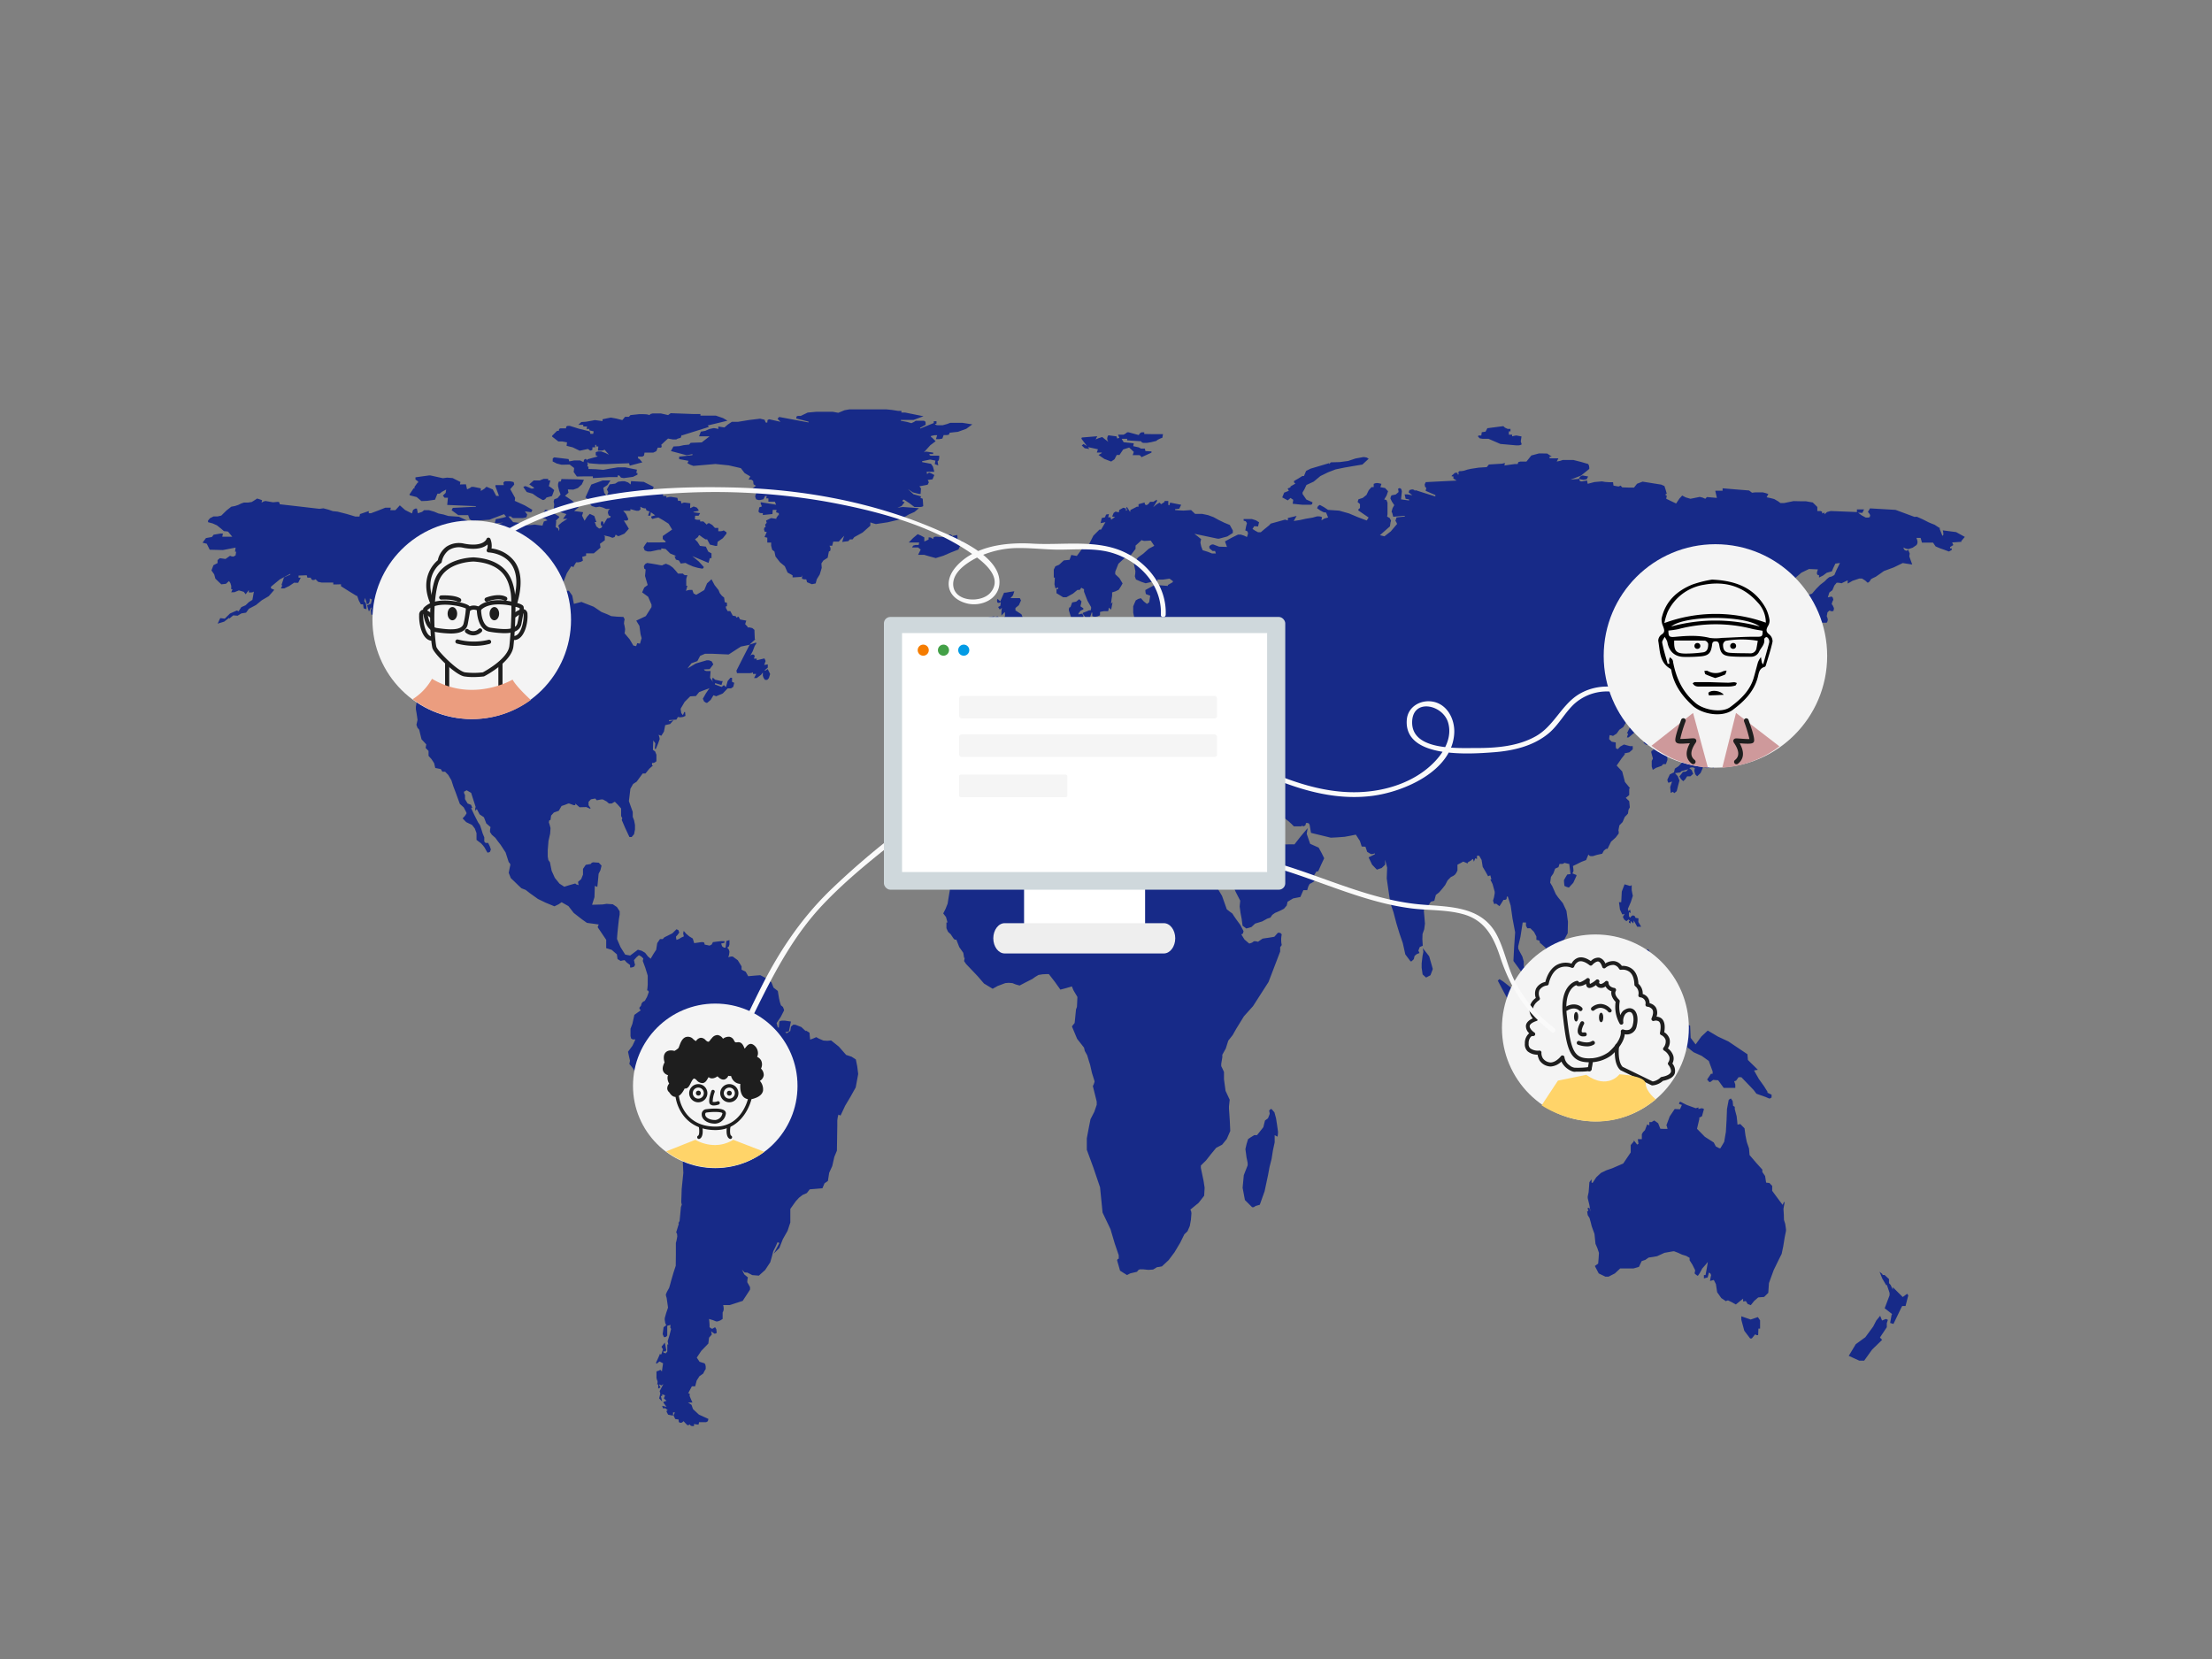 <svg xmlns="http://www.w3.org/2000/svg" id="&#x56FE;&#x5C42;_1" data-name="&#x56FE;&#x5C42; 1" viewBox="0 0 800 600"><rect x="0" y="0" width="800" height="600" fill="#808080" stroke="none"/><defs><style>.cls-1{fill:#172a88;}.cls-1,.cls-9{fill-rule:evenodd;}.cls-2{fill:#fafafa;}.cls-3{fill:#f4f4f4;}.cls-4{fill:#1e1e1e;}.cls-5{fill:#eb9d7f;}.cls-6{fill:#ffd469;}.cls-7{fill:#ce999b;}.cls-8{fill:#fff;}.cls-9{fill:#eee;}.cls-10{fill:#cfd8dc;}.cls-11{fill:#f57c00;}.cls-12{fill:#43a047;}.cls-13{fill:#039be5;}.cls-14{fill:#f5f5f5;}</style></defs><title>未标题-1</title><path class="cls-1" d="M320.52,148.05H307.18l-1.73.31-2.26.93-1-.18-1-.18h-6l-3.08.28-2.51,1.21h-1l-.43.12-.17.47,0,.17,0,.17,2.21.57,2.22.57v.29l-5.38-1-5.36-1v.15l0,.15h-.2l-.26.43.53.51.53.53-2-.45-2-.44h-.2l-.5.27-.1.91-.26,0-.26,0-.24-.52-.23-.52-.8-.19-.8-.19-3.92.47-4.09.67h-2.21l-1.49,1L262,154.59l-2.21-.33v.89l-.68-.17-.72-.13H258l-1.54.34-1.39.63-1.6.29-.66,1.7h3.8L253.79,160l-4,.15-.28.32-.29.32-2,.21-1.59.36-2.06.11-.93,1.66,2.8.74,2.78.75.21,0,.2,0,.9-.2.89-.19v.38l-2.4.28-2.39.26v.9l1.7.31,1.7.31-.21.41-.2.43,1,.56,1.15.43,4-.35,4-.34,4.82.5,4.35,1,1.35,1.77,2.07,1.24-.32.57-.31.57h1l.65.47.16,1.23.42.26.43.27-.63.5-.63.52v.58l.07-.13.06-.13.63.73.63.72-.29.54-.11.64.37.93.83.26h.59l1.2-.29.6-1.19h.6l-.2.88h.79v1.19l1.17,0,1.18,0,.21.55.24.55-2.79-.45-2.77-.45,0,.2-.06.19.24.57.23.56-.94.32L274.3,185l.37.43.44.15h.78v.68l1.74-.18,1.73-.17.06-.75.06-.76h1.38l-.09.44-.09.44.49.15.5.15v.9l-.08-.12-.07-.12-.4.59-.4.6.08.11.07.12-2-.29-1.81.89.11.43.12.4-.29.32-.27.31.08.44.1.44-.47.21-.13.68.26.81.74.09-.4.92-.4.92.49.11.5.11v1.77h1.4l0,1.2.38,1.43.81.61.37,1.79,1.65,2.12,1.73,1.42,1,2.28,1.81,1v.76l1.59-.09,1.58-.1.12-.29.11-.28v1.19l.46.2.54.08h.28l.27,0,.14.5.13.52.89.37.88.36L295,211l.4-1.5,1.08-1.76.71-2.37-.06-.79-.06-.8.36-.54.36-.53,1.55-1,.44-2.27.47-.19.14-.69-.11-.64-.3-.54h1l.18-.75.19-.75h2l.89-1,1.09-1.11-.39,1.06L304.6,196l1.1-.15,1.11-.14.28-.32.28-.31.48,0,.48,0,.32-.41.32-.41,3-1.66,2.8-2.48v-1.19l1,.33,1,.27,4.22-.63,4.24-1,1.78-.87,1.73-1,2-.88,1.61-1.35-2.89-.23-2.9-.21-1,.12-1,.18,1.52-.66,1.07-1.38-.4-.17-.39-.16.17-.48.42-.11,2,1.33,1.77,1.33.4,0,.4,0,.7,0,.69,0,.54-.09.45-.21-.09-1.35-.1-1.35-.4-.14-.42-.13.11-.28.11-.29-2.76-.78-2-1.88,1.78,1.21,2.21.56h.61l.07-1,.06-1-.27-.37-.29-.38,1.49-.28,1.48-.29.23-.44.22-.45-.21-.41-.2-.43,1.72-.22.66-1.55-.88-.5-.91-.39-.44.16-.37.43-.09-.44-.1-.45h2.79l-.51-1.88-.69-1-1.6-.3-1.61-.31v-.34l1.4-.28,1.4-.3.1,0,.11,0,.9.19.91.19-.13.63-.12.62.62.24.64.24-.12-.72-.12-.74.42-.4.17-.78v-.89h-3l-.42-.12-.17-.47h1.39v-.52l-1.28-.18-1.3-.18-.33.08-.46.22,2.35-2.6,1.92-1.45-.78-.78-.77-.78-.07.14-.07.15v-.6l.67-.17.73-.13.42,0,.43,0-.22.71-.22.72h1.18l1.14-.21.46-1.27h1.2l.72-.16.27-.69,1.5-.17,1.49-.16,3-1.08,2.19-1.61-1.79-.28-1.79-.28h-4.39l-1.18.44-1.61.44h-1.79l-.54-.1-.48-.34.31-.07.31-.08v-.87h-1V153l-2.46,1-2.46,1,0-.14,0-.15,1-.53,1-.55-.05-1.08-.54-.38h-3l-.64.43-.95.44-1.5-.44-2.3-.43v-.3h4.59l3.6-1.33-3.29-.66-3.3-.67h-1.39v-.6l-.6,0-.6,0-2.1-.34Zm-78.9,2.07-1.24-.29-1.35-.3h-3l-.69.18-.51.41-.54-.2-.66-.09-1.2-.05-1.2,0-1.6.17-1.6.17-.3.31-.27.31h-1.4l-.55.69-.45.5-2.15-.55-2-.36-1.5.3-1.49.31v.67l-1.41-.19-1.38-.18-1.34.27-1.84.32-1.71.12-1.09,1h1.79v.6h1.39l-.11.44-.08.45h1v.52l.8.17.78.19-.1.44-.09.45h-1l-.12-.43-.11-.44-4-1-3.2-1h-.8l-.48.2-.13.69h-2l-.46.2-.14.69h-.6l-.72.69-1.07,1.08,0,.14-.05.16,1.14.88,1.13.89.7,0,.71,0,.87.17.88.17-.09.62-.07.63,1.09.27,1.1.27,2.55,1.23,3-.64.41.32.39.27.35-.07.44-.22v-.89h1v-.88h.4v.58h.75l-.09.75-.06.74h1.19l.66-.09.56-.25.78.91.79.91-1.31-.64-1.48-.54h-1l-.52.09-.46.21v1.1l.37.2.37.21-1.9.52-1.89.53,0,.19v.21l-.31-.37-.27-.23-.59.35-.22.83-.75-.35-.45-.23-1.1,0-1.09,0-.87.17-.88.16-.12-.42-.13-.41-2.58-.31-2.59-.31-.54.37-.05,1.1,1.47.75,1.71.44h.6l2.37-.06,1.62,1.25-.06.78-.11.63.58.84.59.83,2.88-.06,2.89,0v.63l2.89-.17,2.89-.19h3.19v-.58h.59l.61.76,1,.18,1.67-.22,1.68-.23.82-.4.8-.39v-.59l-.21,0h-.21l.11-.6.12-.61-2.1-.42-2.09-.42h-2.79l-2.86.47-2.32.42-2.7-.22-2.68-.09v-.88h-.42l.11-.59.11-.59-.12,0-.12-.06.06-.18.06-.18.26.21.26.21,1.89.16,1.9.14,1.19,0,1.18,0,4.17-.16,4.17-.15.12.43.12.44,4.55-1.19-1-1.18-.46-.2-.15-.69h1.61l.62-.4.17-1.07h3.19l1.07-.5.52-1.28h1.19l.21-.3v-.58H239l1.61-1.53,1-.88.89.17.9.16h1.18l.51-.3,1.08-.3.21-.58.22-.58v.3l4.9-1.54,4.9-1.54-.22-.26-.24-.26,3.59-.86,3.57-.87-1.57-.93-2.62-.9-2.28,0-2.31,0h-1v-.59h-2.79l-3.78-.14-3.79-.14h-.41l-.61.44ZM605.86,371.81l2.4-2.06,3,1.19.19,4.42,1.8,2.36,2.06-2.84,2.32-2.17,3.71,2.19,3.79,1.77,6.85,4.61.18,2.08,3.6,3.54-1.39.25,1.74,3.07,1.85,2.59,1.34,2.13-.15.24,1.57.72,0,1-.54.36h-.4l-1.26-.54-1.75-.61-1.54-.56-1-1.33-4.45-4.64h-1l-.91,1.27-.68.2.4,1.19v1.21l-4.19,0-2-2.75-1.82-.14-1,.75h-.4l-.78-.88,1.39-2.07h.6v-.89L618,383.7l-2.56-1.83-2.91-1.31-2.47-1.94v.89l-1,.28-.4-.88v-1.19l-1.5-1.54,1.31-.22.8-.6,1.17.38v-.68h-2.38l-1-1.76-2-1.49Zm-28.69-15.06v-1.19L574,359.41l-1.88,1.65-1.85,1.61-.24,2.22-3.2-1.06-.81,3v.58l.41,1.19V370l1.56,4.18.42.84v1.49l1.61.59,1.09.1.69,1.11,2.6-.92.59.89h1.14l.29,1.89,2.15-1.22,1.09.15-.45-1.35.37-.66,0-1.21.43-.87-.19-1.47,2-2.36v-3l.8-1.47.79.29.79-.29.18-.28-2-2.69.21-.87-1.2-3,.4-1.18v-.89h.8l.83-.61-.24-1.17,1.59-.88L582,351.72l-1.2-.88h-.4l-1.67,2.83-.91,1.31ZM459,401.67l.15.66.06.53-.62,1.57-1.09.83-.3,1.2-.3,1.21-1.14,1.44-1.14,1.43h-1l-1.23.75-1,.68-.53,1.7-.44,1.9.4,3,.41,2v.89L449.84,425l-.43,4.57.83,4.43,2.6,2.6h.59l.68-.44,1.51-.44,1.74-4.89L458.6,425l.56-3,.72-2.82.5-3.16.62-2.86v-2.62l.5.28.52.28.13-.7.06-.78v-.31l-.32-2.33-.39-2.52-.59-2.18-1.09-1.24-.45.21Zm82.7-47,4.38,8.28,2.87,5.5,2.81,5.86,2.94,5.71,3.74,4.5,1.58-.3.86,0,.34-7.4,1.2-1.49-1.79-2.65-.94,1.88,1,.75-.16.45-2.15-2.2v-1.47l-1.8-2.67h.42v-.88l-.61-.89-.51-.07-.49-1.47-.74.29-1.25-1.7L552.27,363h-1L548,358.41,543.69,355l-1.39-.9ZM363.78,214.34l-.33,0-.33.05-.68,1.54-.68,1.56-.48-.45-.5-.45-.11.27-.1.31.1.63.31.26.53-.09.46-.21-.19,1.33-.8.45.59.91.8-.61-.14.68-.05.79,0,.64,0,.65.62-.64.61-.63.06.73,0,.73-.57,1,.57.73H365l.54-.1.46-.2v1.31l.8.76v1.47l-1.7.29-.85,1.37.41.27.4.26v.39l-1,.64-1,.63.23,1.12.87,0,.6.15.83.13-1.72,1.85L362,236.76l.07.13.07.14H363l.43-.17.38-.43,1.09,0H366l.09-.46.1-.44,1-.06,1-.07,3.1-.52,3.08-.53v-1.18h-.79v-.59l1.31-.65.68-1.42,0-.55-.16-.76-1.28-.09-1.3-.07.1-.45.09-.45-.6-1-.43-1.3-.87-1-.84-.6-.87-2.08-2.16-1.4v-.88l1.23-1,.78-1.72-.21-.42-.22-.42h-3.37l.9-1,.48-1.47-1.48.21Zm259.58,46.35h-.28l-.27,0v-.59l-1.18,1.38-.42,2.47h.4l-1.76,4.87-3.27,2.8.1-1,.11-.93-.58.35-.57.36v1.19l-.44,1.11-.76.66-.07,1.06-.55.22-1.68.24-1.7.25-.64-.06-.54-.24L608.1,276l-1,1.09-1.35.88-.33,1.35-1.5.76-.9,1.9.12.63.28.51.64-.25.67-.22-.35,1-.33,1,.09,1.05.09,1.06.4-.19.41-.19.26.25.24.23.44-.37.43-.36.56-2.25.43-1.6-.62-1.55-1-1.12.91-.12.92-.12.3-.24.29-.26,1.2-.32,1.2-.35-.42.42-.41.41-.55.08-.55.06-.65.81-.65.83.62,1,.78.72.66-.62.74-1.14h1.19l.5-.45.49-.45-.51-1.32-.87-.75.46-.21.53-.08.54.08.47.21-.16.65,0,.53.35,1.12.65.66,1.23-1.19.77-1.77v-.89l.57.58.81.31h.21l1.14-.32.85-.57.05.52.06.52.75-1.22.76-1.23.09.11.08.13v1.17l.08.14.08.15.92-1.33.91-1.32-.13-.82-.07-.95.3-1,.3-1.41v-2.35l1.2-1.39.6-2.17-.32-1.68-.55-1.18-.29-1.64-1.07-.51.09.59Zm-217-103.48-1,0-1,0,.23.58.23.58-.39.11-.38.11-.12-.39-.12-.38-1.49-.2-1.49-.19-.29.54-.12.64.12.65.29.54-1.28-1-.92-.74-1.26.39-1.13.48.3-.58.3-.58-2.78.23-2.8.23-.08.2-.09.2,1,1.34,1,1.33-1.21-.71-.64.52.53.5.52.5.84.14.84.13-.26-.34-.24-.34,1.8.39,1.81.4-.2.59-.21.59h1.79v.18l-.58.35-.58.35,2.12,1.43,2.45.94,1.21-.82.79-1.55h1l1.35-2,2.15-.68.85.77.84.79-.2.59-.21.58H412l.44.19.39.56,1.81-.82,1.81-.83,0-.21,0-.23-1.1-.06-1.09-.07-.11-.44-.09-.45h-1.4l-.81-.44-2-.44.1-.51.09-.53-1.82-.19-1.82-.18-.38-.63-.37-.63h2v.58l2.49.15,2.49.16.38.43.42.16h1.4l1.55-.26,1.76-.43.55-.42.87-.44.82-.3.23-1.3-3.4,0-3.38-.06v-.6h-1l-.52.31-.48.67-1.79-.49-1.8-.49h-.59l-.59.46Zm74.93,10-.28.33-.3.32,0-.18,0-.18-3.37,1-3.36,1-1.61.82-.78,1.84H471l-1.29.81-1.71,1,0,.24v.24l.25.23.25.22-.92.53-.91.53.05.15,0,.15-.52.21-.51.19.23.44.2.41-1.68.66-.7,1.72,2,1.08,1-.88.48.34.5.34-.1.71-.11.71,1.69.18,1.7.17h3.19l.45-.19.15-.69-2.23-1-1.37-2v-.59l.65-1.06.75-1.61,2.63-1.22,2.4-2,2.75-1.35,2.78-1.07,3.22-.66,3.15-.54,3.31-.55,2.27-2.1-.7-.43-.89-.17h-.39l-2.81.52-2.62.88-3.06.41Zm-152.64,29h3.78l-.09.44-.09.45h-1.2l-.77.22-.43.67h2.2l.46.39.47.38-.47.95-.47.95h2.2l2,.59,2.2.59,2.76-.86,2.65-1.15,2.79-1.09,1.36-3.1h-.8l-.87-.64-.13-1.51-.89.18-.9.19-.37-.43-.43-.15h-.21l-.52.28-.46.63-1.31,0-1.29,0-.69-.07-.69-.05-.73.17-.28.72-.57-.43-.43-.17h-.59v.39l0,.37-.77.37-.78.35v-1.48l-1.24-.67-1.16-.5-1.64,1.38ZM668.63,490.36l2.54-4.22,3.47-2.53,2.81-3.82,1.12-2.18,1.42-1.74.68,1.71,1.32-.53h.18l.61.3-.39,1.19V480l-2.48,3.73.78.85-3.61,3.51-2.87,4h-1.79ZM592.52,366.5h-.6l-4-1.18-.79,1.18-2,4.49-1.44,5.56v.88l1.37,1.21-.37,5,.79.6,1.4-4.72v-.6l-.25-1.89.79-.9.18.14-.12,1.76.07.76.93,1,.6,2.08.56,0,.23-.87h1l-.81,1.19.06,1,1,.74.56-3.27-1.38-3.83-1.2-2.37,1.59-2.07.8.89.8-.59-.8-2.37-.8.6h-2l-1,1.47L586.14,370l1-2.06h2l4,.31,2.19-3.27-.4-.59ZM271.11,233.19l-1.59.33-1.59.33-4.4,2.85-6.17-.27H255l-1.78.77-1,1.89-2.16.79-1.42,1.87,3.06-1.81,3.9-1.14h.81l1,.4.57,1.08L256.67,242l-2.09.1.37.46.61.13H257l-.19,2.46,1.18,1.67-.29-.53-.12-.64.1-.31.11-.29.43.4.42.38,1.06.23,1.07.25.31,0,.3,0-.23.72-.22.71-1.17-.33-1.15-.36,0,.25-.05.25,1.22.45,1.22.44.4-.33.4-.34.38.36.38.35.6-2.15,1-1.21h.59v1.48l.4.18.4.16-.36,1.48-.83.55h-1.2l-1.76,1.83L259,251.81l-.49-.19-.48-.17-1,1.67-1.24,1.06h-.41l-.73-.47-.46-1,1.14-2,1.26-1.82-1.89.71-1.86.71-1.14,1.42-2.09.12-2,2-1.43,2.44v.3l.22,1.31.58.76.25-.57.22-.57.17,0,.15,0,.13,1.4-.91.39-1.07.12-.74-.13-.27.48-.28.47-1.33.1-1.32.09v.41l.8-.18.79-.19-1.19,1.36-1.8.42-.45,2.32-.94,1.52-.49-.18-.5-.18.28.9.1.64-.6,1.71-.77,1.83h-.41l.11-1,.1-1-.37-.51-.37-.51-.07,1.69-.06,1.71.79.56.47,1.2,0,1.18v1.18l-.57.42-.41.18h-.6v.87h.4l-1.35,1.19-1.44,1.77h-1l-1.12,1.51-1.07,1.46-1.25.79-1,1.76-.54,4.47,1.39,3.91v1.77l.51,1.34.3,1.61V300l-.34,1.72-.86,1h-.81l-1.49-3.18-1.29-3,.11-.3.09-.29-.22-.43-.21-.41v-1.36l0-1.35-1.21-1.39-1-1h-.2l-.49.3-.5.3h-1l-.82-.74-1.37-.74h-.6l-.79.15-.81.15-.28-.31-.28-.32-1.57.29-.85.92v1.19l.35.54.37.52-.07.13-.08.12-.7-.32-.69-.31-2.44.07-1.53-1.34v.59h-.59l-.8-.3-.8-.29h-.39l-1.06.43-1.34.46-1,1.73-1.77.63-1,1.1-.22,1.56-.47.21-.13.67.32,1,.28,1.08-.06,1-.07,1-.6,2.65-.27,3.28v2.36l.22,1.29.57.78.62,3.1,1.15,2.55,1.69,2.09,1.73,1.12,1.89-.59,2.09-.59.29.29.91.3-.11-.58-.11-.58,1.15-1,.66-1.64v-2.07l1-1.46,1.78-.31.37-.43.43-.16h.4l1.73.13,1,1.05-.41,1.67L216.5,316l-.22,2.37-.25,2.39-.45-.19-.46-.17-.12,4.06-.87,2.76,1.89-.05,1.89-.06,1.47-.22,2.24.15,1.49,1,1,1.54v1.18l-.27,1.63-.31,2.81-.23,2.28-.16,2.1,1.27,2.95,1.7,2.71.9.18.89.16,1.4-1.05,1.39-1.05,1.39.38,1.24.73,1,1.3,1,.84,1.06-1.81.94-1.43.19-1.2.19-1.21.42-.61.57-.84h1l.28-.31.29-.32,2.91-1.45,1.49-1.47.68.3.33.88-.61.83-.59.65.06.53.13.66.91-.35.75-.47,1-.46-.24-1.1.08-.33.12-.55.84,1,1.19,1,1.24.76.51,1.67,1.3-.18,1.3-.19.3,0,.29,0,.46.2.14.69.89.18.9.19.75-.39.45-.87,1.49-.19,1.49-.17.61,0,.59,0v.6l-.59.14-.61.14.34,1,.66.46h.6l.13-1.17.12-1.19.58-.18.57-.18v1.54l-.24.8-.56.38.57.7.23.78-.14,1.06-.26,1,.46-.2.54-.1h.59l1.81,1.32,1.38,2.23v1.19l1.5.75.9,1.62,2.19-.2,2.18-.17,1.4.73,1.57.85,1.11,1.11.7,1.81,1.55,1.2.44,2.64.3,1.34.39,1.21.72.59.4,1v.3l-1.17,2.29L280.87,370l.19.71.18.7.22.18.21.17.1-1.17.11-1.18.45-.2.53-.08h1l1.09.16,1.1.16-.36,1.77-.37,1.78-.64.15-.66.14.23.21.24.22.67-.43.66-.43.25-1.54.78-.72h.79l2.17.84,1.63,1.52,0-.15,0-.12.68.4.65.41.1,1.21L293,376l1.21-.46,1-.44.95.53,1.63.7,1.4.09,1.4-.13,2.79,2.23,2.63,3,2,.66,1.52,1,.5,2.47.35,2.77-.9,4.86-1.9,3.4-1.92,3.22L304,403.45l-.39-.16-.39-.17-.26,1.05-.14,1.06V407l-.07,4.58-.07,4.58-.93,2.22-.76,3.35-1.11,2.43-.45,2.94-1.23.86-.76,1.8-2.3.19-2.29.19-1.05,1.35-1.52.67-1.29,1-1.16,1.25-2,2.81,0,4.93-1,3-1.7,3-1.27,3.21-2,2,1-1.9,1-1.9-.31-.15-.32-.17-.87,1.9-.7,1.38-.5,1.94-.59,2.05-1.83,2.79-2.29,2.05-1.18-.09-1.2-.1-.91-.47-.9-.45-.49,0-.49-.05-.47-.5-.47-.5.85,1.73,1.29,1.06-.14.68-.07.8v.29l.51.89.48.88v.89l-2.65,4.07L263.93,472h-2.38l.14.69.05.78-.11.65-.28.54v2.36l-.86.54-.95.35H259l-1.09-.44-1.49-.45.12,1,.08,1.08V480l.57.41.41.18.51-.29.5-.3.46.72.14,1.35-.44.22-.36.07-.58-.41-.62-.48.11.6.12.58-1,1.13-.26,2.13-2.53,2.62L252,491l1,1.5,1.83.57.29.54.11.64v.88l-.41.64-.5,1-.67.48-.69.47-1,1.58-.54,2.07h-1.19l-.66,1.25-.67,1.26.26.07.27.08v.89l.41,1,.59,1.33h-1.6l1.26.83.54,1.53,2.14,2,3.44,1.57L256,514l-.59.34h-2.59l-.08.45-.1.44-.8-.07L251,515v.75h-.79l-.43-.16-.37-.43-.32.24-.47.06-.74-.75-.66-.73-.3.29-.5.3H246l-.5-.27-.09-.92-.61-.08-.6-.1-.3-.64-.31-.63.25-.57.24-.56-.33,0-.33,0v1.19l-.9-.17-.89-.19-.25-.48-.26-.49-.05-.22,0-.22.22-.08.21-.08-.4-.36-.43-.37h-.9l-.29-.9.8.19.78.19-.58-.79-.58-.78.08-.14.09-.13.5-.19.49-.17-.49-.43-.48-.43.22-.55.22-.55-.53-.21-.51-.21v.66H239l.25,1,.23,1-1.08-1.14.41-1.77-.12-.43-.12-.44.68-1.27.67-1.27-.35.25-.35.25-.38-.2-.39-.2,0,.18,0,.17.44.76-.84.43V500.7h-.39l.15-.65,0-.53-.19-.41-.2-.78V496l.89-.31.49-.28.27.23.32.36.2-1.47.22-1.48-.64-.32-.65-.34-.53.41-.52.42-.12-.17-.12-.16.68-1.46.65-1.47-.08-.09-.09-.08h.8l.28-.89.3-.89-.27-.48-.26-.46,1.2-1.5.54,2.75-.37.51-.63-.21v.59l.41.12.4.12.28-.32.27-.33,0-1.28,0-1.27h.36l-.11-.58-.13-.59.69-2.25.56-2.2-.3-.48.09-1-.59.18-.59.18,0,1.74V483l-.35.42-.44.17h-.39l-.48-1.06L240,480l.49-.36.47-.37-.36-.74-.19-1.19v-.6l.53-1.9.66-1.93-.25-1.77-.25-1.75-.19-.57-.11-.65.43-1,.77-1.39.4-1.36.36-1.34.81-2.78.82-2.51.05-4.13,0-4.14.23-.86.28-1.5-.09-.92-.31-.56.49-1.57.48-1.57-.09-.08-.1-.07.23-.4.22-.4.25-2.52.24-2.52.16-.45.15-.43-.18-.75,0-.77.08-2.07.06-2.05.6-5.84-.33-6.89-1.43-1.21-1.23-1.65-1.37-1.15-1.5-1.11-2.85-2.44-2.19-3.38v-2.07l-2.1-5-1.8-5.46-1-2.77-1-2.34-1.5-2.43-1.23-1.51.13-.58.11-.6-.37-1.61-.35-1.61,1.61-2.17,1.08-2.3h-1l-.57-.33-.22-.85v-2.66l.69-1.81.71-3.22,1.16-.84,1.17-.83-.26-.25-.23-.25,0-.25,0-.24.53-.59.25-.91.49-.58.68-.34.83-1.51.6-1.68-.19-.46-.41-.13.12-1,.09-1.08v-3.24l-.9-2.92-.89-2.4.07-.35.13-.54-.75-.72-.85-.47-.85.71-.94,1.07.23,1.1.17.67-.43.66-.77.23h-.6v-.89l-1.26-.95-.73-.82-.72.12-.69.18-1.14-.68-.23-1.7-.94-.81-.93-.82-1-.31-1-.31V339.9l-1.54-2.28-1.55-2.29.18-.5.21-.48-2.14-.3-2.12-.28-1.89-1.34-2.91-2.27-1.89-2.45-2.48-1.41-1.06.74-1.53.74-3.22-1.33-2.75-1.33-1.46-1.05-1.5-1.07-1.47-1.15-1.54-.6-1.13-1.06-1.41-1.38-1.3-1.23-.75-1.91.32-1.67.28-1.29-.25-.54-.35-.35-1.13-3.51-1.81-2.78-.95-1.22-.94-1.29-1.28-1.12-.67-1v-.3l.06-.79.14-.69-1.53-1.3-.86-2.25-1.57-1.05-1-1.91-.29.33-.28.32,0-.63,0-.63.1,0,.1,0-.85-2.63-.84-2.62-1.61-.94-1,.54.11.65.28.53v1.48l.95,1.58,1.24.49.24.57.23.55-.23,0-.24,0,1.21,2.59,1.3,2.56.73,1.11.51,1.5.47,1.52.57,1.36v1.49l.21.26.23.26.48,0,.47,0,.58,1.18.42,1.19-.37.92-.84.25-.43-.69-.67-1.21-.58-.76-.63-.69-1.68-1.28,0-2.16v-.3l-.63-1.68-1-1.28-2.09-1-1.31-1.35.85-.92.55-.85v-.3l-1-1.92-1.4-1.25-.73-2-.82-2.25-.79-2.07-.71-2.22-1.14-1.94-1.14-1.17h-1l-.28-.47-.28-.48-2-.41L157,276l-.94-1.44-1.07-1.2v-1.77l-.52-.55-.54-.54.12-.64.11-.65-1.71-1.84-.85-3.47-.62-.71-.37-1.06.2-.89.2-.89-.31-2.15-.29-1.69v-.89l.5-3.09.5-4.6-.4-3.16-1-2.16v-.89l.06-.51.16-.37-.47-.33-.45-.31-1.22-.78-1.22-.79-.1-.52-.09-.53h-1l-.57-.54-.57-.53-.46-.74-.48-.74.29-.39.39,0,1.38.44,1.41.45-.76-1-1.43-.23v-1.48h-.4V232l-.4-.13-.41-.12.13-1.06.13-1h-.45l-.21.67L143,231l-.05-.13,0-.15-.45-.79-.48-.81.24-.45.24-.45-.51.13-.52.14-.78-.55-.42-.94V225.8h-.39l.08-.75.06-.75-.36.18-.38.17-.23-.57-.24-.59-.66,0-.66,0v-1.17h-.61v-.9h-.39l.4,1.18.41,1.18-.28.48-.29.48-1.09-.87-.54-1.55h-.8l-.11-1-.12-1h.44l-.19-.32-.18-.34-.27.67-.29.65h-.12l-.12,0-.28-1.06-.28-1,1.35-.55.38-1.58-.41-.17-.39-.18v.93l-.31.88-.68.31-.35-1.16-.35-1.15-.15.57-.14.56.57.76.22,1.31v.88l-1-.31-.21-1.46h-.8l-.73-1.32-.67-1.94,0,.14,0,.16-2.83-1.72L123.32,212l0-.34,0-.35-1.39.05-1.4,0v-.67h-4.19l-1.29-.27-.9-.92-.46.22-.54.08-.51-.26-.27-.63h-1.2l-.12-.43-.11-.43-1.49.06-1.47.05v.75h.79l-.47.94-.45.93-.73,0-.74-.05-1.74,1.19-1.84.88h-1.2l.25-.52.25-.52-.15-.09-.14-.1.9-2.76,2.28-1v-.29l-3.76,2L98,212.19v.6l.6.27.6.27-2,2.28-2.53,1.49-2.1,1.72L90,220.18l-1,1.39-1.7.28-1.37.83-1.55-.13-.75.6-.74.6,0-.15,0-.17-.92.7-.9.7-1.17.36-1.19.36.94-2,1.65.19,1.86-1.84,2.52-1.12.23.12.37.18,1-1.5,1.55-.68,1.16-1.13,1.3-.83.27-1.49.26-1.5-.4.23-.52.1H90v-.89l-.58.77-.57.77-.34-.44-.35-.44-.88-.27-.89-.25-.79.32-.8.33-.58,0-.59.06.23-.56.23-.55-.23,0-.23,0V211.9l-.3-1-.5-.76-1.12,1-1.67.19-1-.94-1.15-1.12-.41-1.54-1-1.42.71-1.89,1.49-.77,0-1.08.82-.7,2.06.29L83.2,201l.55.22.65.08.79-.42.22-1.36H85l.1-.73.11-.74-2.29.44-2.27.44-2.4-.06-2.41-.06-.53-1.09-.53-1.07-.76-.19-.77-.19,1.24-1.67,2.14-.39.32-.41.32-.42,1.27-.21,1.28-.22.39,0,.41,0-.11.58-.12.58,1.81,0H84l-.76-.92-.75-.93-.75-.11L81,192.1l-1-.87L78.46,190l-1.53-.69-1.69-.46v-.59l.71-.84,1.28-.65,1.48,0,1.32-.3,1.86-1.83,1.75-1.38L85,183l1.2-.4,1-.49,1-.35,1.5,0,1.35-.21,1.12-.7.82-.55.86.26.94.34-.1.45-.09.44.69-.41.69-.19,1.39.23,1.39.24.9-.09.9-.08.46.19.15.69,7.17.82,7.16.83,1.48-.18,1.8.48,1.58.54,1.73.18,3.4.87,3,.9H130l.1-.45.09-.44,1.58-.54,1.59-.54,0,.39v.39h.8l2.68-1,2.5-1h2l-.09.44-.09.46.88,0H143l.81-.88.79-.88,1.92,1.7,2.47,1.24.4-1.28.8-.49h.59l.17.85.18.85,1.54-.52.7-.59h1.79l1.87.53,1.52.65,1.87.38,1.71.53,3.87.28,3.1,1.47-.27.62-.51.27h-.8v.59l.66.18.73.12h2.59l3.19-.18,3.19-.16v.3l.28.33.27.34.31-.2.29-.2.65.75,0,1.09.22.27.22.26.36-.32.36-.31-.44-1.23-.46-1.23,1.09-.36,1.08-.34-1.61.21-1.6.22.4-1.61,1.4-.26,1.24-.27,1.12-.35-.38-.47-.38-.47-5.26,2-6.32.42-.91-.68-.49-1.38h-3.56l-2.42-1.78.21-.42.22-.43,4.16-.21,4.17-.2v-.22l-5.18-.21-5.18-.22.12-1.25L162,180h-1.23l-.59-.75,1-1,.09-.6.09-.6-1.52.82-.85.67h-.78l-.45,1.09-.44,1.1-2.84.41-2.07.08-1.72-1.45-2.45-.63-.08-.14-.1-.12.75-1.11.74-1.12.25-.09.22-.08-.08-.16-.09-.14.61-.85.62-.86.07.11.07.11v-.58l-.48-.34-.48-.34,0-.4v-.4l2.48-.35,2.48-.34.21,0,.2,0,2.29.51,2.28.5,1.5-.21,2,.16,1.33.67,1.51.75-.11.44-.08.45,2.15-.06.43,1.82,1-.45.56-.43h.8l1.3.26,1.3.27v.94l1.31-.81.67-.66h.21l2.15.93,1.23,2.32h1l-.65-1.74-.65-1.73,0-.2.05-.22,1.5,0h1.49l-.16-.91.55-.48h1.8l.72.12.67.18.11.44.08.45-.71.83-.72.83.88,1.58.88,1.58-.06.54-.08.53,3.57,1.61,2.83,1.65-.21.42-.21.43L191,185.1l-1.17-.17.42.57.43.58-.15.49-.14.49-.65.19-.72.12h-3.38l-.43-.16-.37-.43h-1l1.74,2.05,2.64.32,1.1.42,1.32.44,1.37-.13,1.4-.15,1.4.19,1.38.19.24-.75.26-.75.64-.21.66-.2-.75-.61-1-.22h-1l-.07-.14-.07-.13,1-1.22,1-1.22-.07-.12-.07-.13h.81l2.39,1.15,2,1.22.05.15.09.14-.63.61-.63.6.06.14.06.13-.19,2.09,1,.57v.89l.39-.81-.39-1V190l1.24-1.09,2-1.27h-1.6l.63-.85.62-.85-2.33-.81-2.33-.81.15-1.1.08-.61-.05-.54-.15-.64.12-.43.12-.44.58-.2.57-.19.56-.65.56-.67-.52-1.39-.39-1.65V175l.26-.81.74-.07.12-.44.11-.43,2.88.06,2.87.05,1.2.08,1.18.09-.78,1.68L209,176.5l-1.63.58-2-.06.11.59.13.57-.63.57-.64.57,2.43,1.61,2.38,2.3.06.14,0,.13-.78.66-.78.67,1.62.2,1.63.21-.19.63-.2.62.45.91.46.93.94-1.49.94-1,1.63.77.76,2.18h-.6l.59,1.58,1,.79.76-.22.43-.67-.47-.2-.13-.68.13-.71.47-.18.34.37.06.81.66-1.11.66-1.09.34-.08.33-.08.43-.11.17-.48-.69-.31-.31-.88v-.3l.23-.78.57-.39-1.45,0-1.2-.52-1.18-.31-1.35.22L214,183l-1-1.25.21-.44.21-.42-.84-.47-.87-.49,2.14-4.68,4.13-1.49h2.79l-1.08,1.66-1.51,1,.35,1.8.83,1.15.36-.68L220,178l-.25-.49-.26-.48,1-1.85,2-.27,1.12-.7,1.47-.18h.8l1.3.45.89.73.08-.6.09-.6,4.59.27,3.61,1.82-.21.43L236,177l1.11.19,1.11.19.12.56.12.56h1.35v.89H241v.6l.86-.22.73-.09,1.19.19,1.2.18.12.55.13.55h.95l.16.48.16.49.54-.28.53-.09,2.09.28-.09,1.78.75-.35.45-.24H251l1,.35.64.83,0,.17v.17l-.9.18-.92.18v.18l1.19.16,1.2.14-.55.94-1.25,0-.06.61-.06.61.41.17.51.08h1v.59h1.18l.61.57.61.59.29-.37.5-.2,1.18.68,1,1.09h1.2v1.19h.79l.64-.09.55-.21.49.34.49.33,0,.25V193l-1.31,1.65-1.89,1.3-.09.74-.1.74h-.6l-2-.47-1-1.89h-.6l-1.14-.74-1-.75h-.22l-.44.72-1,.77.91.92.89,1.44,2.12.26.87,1.8.58.32.6.32v1.73h-.6l-.23.86-.24.86-2.94-1.23-2.94-1.23,2.35,1.94,1.82,2-.18.45-.43.15-1.58-.29-1.69-.49-1.74-.74-1-.55-1.72.22-.66-1.11-1.09-.31-.5-1.17.3-.07.31-.07-2.16-.89-1.65-1.63-.8-.12-.8-.11v.52h-1l-1.39.3-1.4.29h-1.19l-1-.37-.44-1.1.56-.93.84-1.14v.29l3.29,0,3.28-.05,0-.19,0-.17-.51-.42-.5-.43,0-.52,0-.54,1.7-1.18,1.7-1.17-1.28-2.11L240,188.25l-1-.59-.89-.49-1,.19-1.15.31-.27-.2-.15-.4v-.15l0-.14.71-.21.7-.2-.78-.56-.78-.55-.09.62-.1.61h-.82l.22-.67.23-.66.1-.06.09-.07-.61-.22-.61-.22-.12-.37-.14-.38h-.56l-.7-.21-.69-.38.06,1-.66.48h-.8l-1.08-.28-1.11-.31v.59h-2.6l1,1.15.82,1.81-.18.44-.42.14h-1l1.05,1.67.76,1.29L225.84,193l-2.15.92-.53-.22-.48-.36-.4.89-.78.28-1.15-.44-2-.45.19.17.2.17v1.44l-.89.64-.88.65.11.68.11.67-1.36,1.18-1.08.91h-2.78V201l-.7.19-.7.19.12.68.12.71-.75.43-.89.17h-.8l-.47.77-.48.78.08.11.08.12-.49-.19-.5-.17-1.6,2.54L203.55,211v1.47l.28.93.53.56.32-.24.47-.06h.6l1.21,1.74.59,3,1.39-.36,1.37-.35.12.05.11.06,4.19,1.64,2.8,1.89,2.11.84,1.45.67,2.23.2,2.15.08.23.43.21.43-.16.71-.08.8.21.89.2,1.18-.07.78-.13.69,1.84,2.18,1.34,2.26.51.11.5.11.2-.55.2-.54.5.1.5.09.33-1.18.25-.8-.39-1.45-.4-3-.58-.95-.57-.95,3.46-1.64,2.06-3.26v-.89l-1.22-2.85-2.17-1.58.76-1.74,1.25-.92-.49-1.64-.48-1.64.12-1.16.1-1.17-.48-.3-.17-.9.45-.76.74-.41,1.8.27,1.8.31,1,.2.8.1.66-.33.74-.27,1.29.53,1.19.84,1.08,1.19.82,1H247l.37.42.42.17h.81l-.29.85-.12.62v2.37h.41l-.26.94-.25.9.6-.23.7-.13h1l.46,1.27.94.5,1.46-.85,1.46-.87,1-2.42,1.62-1.48,1.12,2.12,1.43,1.8.44,1.1.76.95.81.65.22,1.66.41.12.4.12v1.25h-.39v.59l.31.57.31.58.48,0h.49l.44.82.45.83.35.06.35.06.42.1.18.49.39-.18.39-.19.29.51.28.52,1.12.22,1.13.21-.22.63-.19.65.45.47.48.48-.07.11-.07.12h.8l1,.23.76.65.06,1.64.07,1.62.07.1.08.1-1.05.94-1,.93,1.19-.37,1.18-.37.06.15.06.14-.3.45-.3.44-.76,2-.94,1.74.37-.43.44-.16h.39l.51.42-.3,1.06h1v.59l1.39-.33,1.4-.33.22.46.2.47-.25.71-.26.73.64-.11.66-.11v.58l0,.58-.54.47-.56.46.05.12.06.13.48-.33.49-.32.43.9.44.89-.45,1.48-.6.65h-.79l-.53-.72-.27-.77v-1.18l-.32.41-.32.43-.79.58-.79.59-.48,0-.48,0,.39-.74.38-.75h-1.17v-.59l-.47.21-.54.09h-4.77l-.1-.45-.09-.45,2.39-4.72Zm266.81-78.32-.65,1.25-1.38.2-.07.59-.1.6h-1l-.21.3.62.71,1,.17h2.19l4.31,1.87,5.65.5h1l.54-.09.53-.26-.18-.55-.17-.52.14-.91.13-.89-.89-.16-.9-.17h-.2l-.73.13-.67.17v-.6h-1.19V156h.59v-.88h-1l-1-.46-.57-.54-2.88.37ZM680.76,462.42l1.45,2.45.18-.23,1,2.95v.88l-1.77,4.68,2.69,2.11-.19.27-.52,2.93,1.19.36L687.6,473l.36-.66h1.2l1-3.85-.41-.58-1.6,1.18-3.58-3.55v.89l-.81-1.73-.58-.64v-1.47l-1.6-1.48h-.8l.12-.24-1.14-.92ZM357.59,223.21l-.52,1.27-.5,1-1.38,0-.79.94v1.76l.58.24.57.24-.87,2-.88,2h.8v.59h.79l2.73-.93,3.05-1.15.23-1.13.2-.64-.06-1.38-.07-1.37.55-.69.56-.7-.74-1.47-1.06-.89-.68.18-.52.41v-.6l-1,.19ZM586.34,326.3h-.81l.35,2.67.85,1.76.37-.07.47-.18-.32.57-.32.56.48.94.72.54h.19l.66-.57.54.57h-.39v.61l.31.14.3.14v-.91l.49.46.49.45.08-.53.07-.55.63,1.13.62,1.14.71,0h.72l-.51-.87-.52-.87.06-1.3-1.06-.17-.28-.63-.52-.26h-.19l-.53.28-.43.55-.22-.27-.22-.27v-1.46l.33.14.32.13-.13-.61-.13-.6-.28.31-.26.29-.12-.42-.12-.43,1.06-2.44.74-2.29-.2-.89-.21-1.18v-1.78l-.36.18-.24.12-.92-.3-1.07-.3-1,2.62ZM195.19,173.77H194.1l-1.09,0-.8.7-.79.71.89.62.9.62-.26.21-.35.08h-.4l-1-.45-1.14-.44-.36.07-.44.23,1.23,1.82,2.13.6,1.84,1.28,1.78,1h.4l.53-.29.47-.59,2-.53.8-2.15-.89-.76-1.06-.68.28-1.05.27-1h-.79v-.59h-1.59l-.79.29Zm429.4,78-.36,1.44-.44,1.57-.49-.17-.49-.17-.3.15-.3.13-.55,1.34-.45,1,.29,1.25.37,1.3.74-.36,1-.71,0-.23,0-.22-.45-.57-.46-.57,1.09-.09,1.1-.09,1.06.57,1.92.6-.07-.1-.08-.12.72-1.14.75-1.13,0,.18.07.17,1.28-.55,1.28-.56-.57-.7-.23-.78,0-.63,0-.65-.37.35-.4.34-3.33-1.95L625,248.85l-.6,1Zm-29.08,92.52v.88l-.06-.13-.05-.13-1.1,1-1.11,1,.06.13.07.13h-.41l-.08-.9-.51-.29-1.14.68-1.17.92.07,2.8.22-.72.23-.72.46.21.53.09h.4l.42-.15.34-.32.22.09.21.08.56,3.91,2.43.24v-.3l-.18-1.77.09-.45.09-.44.14.05.13.07.72,1.83.06-.28.38-1,.36-1-.5-4-1.29-2.52-.47.19Zm34.26,133,1.08,4,2.11,2.78h.6l1.2-1.48.6.3h.5l.1-2.37h.6v-3l-.81-1.18-2.58.89-3.4-1.18Zm-115-133-.3,1.46-.31,2.68V350l.35,2.42,1.25,1.13,1.58-.84.81-2.12v-.29l-1.27-4.45-2.31-2.95.13.69ZM693.14,197.12l-1.37.95-1.61.53-.95-.22-.86-.37.37.83.64.35.35-.08.45-.22.25.64.26.63-.07.55-.07.53,1.05,2.93-3.43-.54-3.23,1.57-3.57,1.32-1.54,1.09-1.44,1-.84.38-.81.43-.58.9-.54.39h-.2l-.8-.74-1.18-.73h-1l-2.43.82-1.75,1v-1.19l-1.12.54-1.1.54-.54-.12-.63-.07h-.6l-.83,1-.72,1.71-1.1.83-.54,1.76.69-.16.7-.16.42.43.18.78-.3.56-.3.92.4.57.41.91v.29l-.14.7-.46.19-.54-.09-.46-.21-.73.68-.27,1.39.2.44.2.75-.12.63-.28.54h-2l-.7.61-.69.62v.87l0,.86-1,.6-.94.33-.44.85-.33,1.55-1.32,1.7-1.53,1.47-1.41-5.42-1-6.4v-.29l.43-2.61,1.16-1.53.65-.84.33-1,.58-.61.83-.55,2.07-.73,1.47-1.71,1.47-1.48,1.65-1.28.79-.82.8-.66,1-.28.89-.5.78-1.82,1.25-2.54-1.65.22-.75,1.55-.52,1.25-1.87.52-1.33,1-1.46.73v-.88l-.54-.08-.25-.51.15-.79.25-.69-3.24-.14-2.75,1.33-2.31,2-1.67,2.45.6.13.6.14-.36,1-.84.24h-.2l-.92-.15-.63-.08-.53.28-.9.25-1.73.35-1.07-.94.42-.23.41-.24-2-.52-2-.53-.1.46-.09.48h-.4l-.41,0v.6l-.68-.18-.71-.12h-2l-1.4,0-1.39,0-1.79,0-1.79,0-2,.9-1.89,1.55-.77.88-.82.91-1,.71-.91.67-1.62,1.75-1.62,1.7-1.94,1.3-1.59,1.46,1.2.17,1.18.19.19.28.17.3-.09.71-.1.7h.22l.22,0-.08-.12-.07-.12.39-.59.4-.59.08.12.08.11.12.88.12.88.67-.29.68-.28.3.51.1-.81v-.89h1.6l1.62,1.1,1.76,1.26-.19.76-.19.75.24,1,.21,1,.27-.57.27-.58.07-1.34.06-1.33h1.25l-.1-.74-.1-.74.28-.47.27-.48.22.2.22.2.4,2.19.4,1.62v.29l-.19.73-.21.74,1.28,4.78,1.32,4.39-.84-.76-1-.43h-.4l-.95,1.5-.44,2.35.89,1.54.9,2.59-.69-.57-.51-.31h-1l-.11.58-.11.59-1-2.26.59-3.35-.2-.43-.21-.75.2-1.81.21-2,0-1.47,0-1.49L625,233l-.57-1-1.16,1.36-.44,2.47-.31,3-.27,2.37-5.83,8.57-6.33,6.5h-.39l-1.12-.12-.67-.77h-.61l-1.16,1-1.32,1.24-1.12,1.25-.18,2.45-1.85,1.46-1.85,1.46-.15.61-.14.6,1.89,2.28,1.49,3,.07,2.08.06,2.06-.27.74-.26.74h-1l-.28.32-.29.31-2,.71-1.19.74-.38-1.22,0-2,.21-.43.22-.42-.34-1.27-.29-1.13.25-.51.54-.08-.11-1-.09-1h-2.38l-.49-.37-.47-.35.56-1.56.4-1.86-.58-.69-.82-.79-1.48.53-1.34.61-1.24,1.06-.93.76h-.6l.24-.72.22-.72-.22,0-.24,0,.62-1.29.62-1.29.08.11.09.1-.17-1.07-.64-.4h-1l-.92,1.52-1.39.95-1,1.41-1.32.85-.45-.15-.75-.15-.13.69-.06.79.92.9,1.47.28v1.48l.12.69.47.19h.2L586,270l1.33-.74,1.09.3,1.09.29h1V271l-1.24,1.09-1.76.39.08.15.08.13-.58.75-.6.75-.89,1.3-.91,1.31,2,2.13,1,3.83.93,1.13.92,1.14-.15.05-.16.05,0,1.17v1.18l-.62.51-.63.49.62.59.62.59.12,1.13.11,1.12-.48.9-.19,1.35-.51.58-.65.66-.78,1.84-1.16,1.18-.18.9-.17.91.1.46,0,.69-1.11,1.46-1.67,1.5-.63,1.28-.63,1.29-.26,0-.26,0-.83.68-.57,1.09-2,.45-1.41.44h-.8l-.43-.17-.36-.42-.83,2-1.62.61-1.58.79-1.56.75.13.93.07.85-.16.41-.23.48.73.3.73.29,0,.15,0,.14-1.14,2.51L567.41,321l-.8-.23-.8-.36-.12-1-.07-1.07.51-.94.69-1.13.7-.09.69-.09-.11,0-.11,0-.21-1.77-.22-1.77.12,0,.12,0-1-.24-1-.25-.35.26-.43.13h-1l-.19.59-.2.59-1.19.52-.66,1.77-.86,1.23-.28,2.09.75,1.24.64,1.43.62,1.41.82,1.18,1.75,2.13,1.31,2.79.54,3.94-.09,4.16-1.36,2.5-2,1.69-.69-.19-.7-.18.13.71.06.55-1.45,2-2.15,1.81v-1.77l.07-1,.14-.81-.95-.87-1-.88,0,.14,0,.13-.35-1.17-1.07-.3v-1.19l-.89-1.68-1.29-1.28-1.1,0-.49-.92v-1.17h-1.19l-.81,5.18-.8,3.39v.88l.54,1.1.94,1.73.52,1.84v1.84l1,.55,1,.55,3.56,5.21.13,5.12,1.33,3.35-.79.89h-.41l-3.44-2.87-2.06-4.94-1.27-6.09-2.79-3.83.25-4.93.37-5.44-.95-5-.67-4.7-.51-1.61-.52-1.6-.18,0-.18,0-.09.91-.51.28h-.6l-.72,1.15-.73,1.13-.6-.45-.61-.47-.35.08-.36.08-.21-.61-.21-.6.37-1.29.24-1.38v-.59l-.77-2.78-.82-1.66h.39l-.19-.74-.19-.74-.4.16-.41.17-1-1.8-.95-1.59-.4-2.51-.87-1.52h-.8v1.19l-.3-.15-.31-.13-.25.62-.26.62-.15-.47-.16-.48h-.36l0,.13,0,.14-.77.48-.78.47,0,.18,0,.2-.81-.34-.83-.34-1,.57-1.08.55v2.09l-.5,1-.48.58-.58.4-.83.4-1.17,1.19-.88,1.69-1,1.27-1.19,1.39-1.18.92-.56,2.11-1.28.36-.71,1.12-1.35.51-.45,1.57.21,2.36.19,2.36-.27,2.07-.6,1.66-.06,1.92.14,2.34-1.08.46-.51,1.31.2.42.23.43-1,.4-.8.66-.28,1.18-.8.76h-.4l-1.87-2.49-.9-4.06-1.2-3.49-1.13-3.7-1.05-4-1.15-3.4-.66-4.45-.62-4.31v-.29l.14-3.68-.73-2.83v1.78l-1.26,1.19-1.73.58-1.73-1.8-1.26-2.63,1.15-.57,1.14-.56-.05-.17,0-.19-.47.21-.53.09h-.39l-1.35-.8-.64-1.86-1.35-.08-.65-2-.73-1.14-.74-1.15-2,.4-2.05.38-2.7.2-2.3.12-3.59-.87-3.58-.87-.25-1.48-.25-1.46-.28-.47-.42-.17h-.6l-.22.84-.57.35-.47-.07-.33-.23v.33l-1.4,0-1.4,0-1-1L466,297l-1.3-1-.88-.46-1.26-2.9-1.2-2.92h-1.58v-.28l-.29.31-.29.32-1.08-.2-.34,1.34.76,2.15.84,2.28,1.22,1.68,1.18,1.58-.12.88-.12.88.5,1.05.51,1.06.21-1.85.8-.85.44.65.16,1.14v1.17l-.19.79-.41.7.72.49.67.4,1.4-.05,1.4,0,.19,0,.2.05,2.26-2.9,2.53-3-.17,1.05-.17,1,1.24,3.61,3.09,1.39,1.12,2.07.87,1.77-1,2.11-1.18,2.63h-.6l-.77,1.21,0,2.33-.92.6-.79.4-.49.93-.39,1.33h-1.4l-.54,1.23-.53,1.24-2.63.52-2,1.2-.31,1.37-1,1.15-1,.53-1.08.5-1.14.48-1,.71-.69,1-1.15.38-1.82,1-2.56.78-1.33,1.25-1.86.52-1.34-1-.32-2.44-.43-2.27-.3-2.27.09-.93.11-1.15-1.67-3.25L445.41,319l-.68-1.77L443.66,316l-1.11-1.39-.87-1.28-.08-1.76-.07-1.77-.62-2.32-1-1.84-1.4-1.83-.45-1.94-1.86-4L433.91,295l0-.45-.06-.46-.27,1-.27.95h-.22l-.76-.94-.76-.95,1,2.95,1.09,3.15.55,1.39.5,1.5.61,1.44.65,1.11-.15.69-.05.8.89,1.85,1.53,2.83.59,3.29.18,3.85,3,5,1.73,4.87,1,.78,1,.73.57.9.82,1.18,1.51,2.08,1.16,2.23-.23.86-.57.32,1.13,1.83,1.66,1.43H452l.84-.31.66-.48h.66l.83.18.73-.52.9-.61,1.11-.18,1.06-.14,2.08-.35,1.3-1.45h.6l.43.16.36.43-.13.7-.07.79v.89l.07.78.13.69-.57.78,0,1.58-4.21,11-5.61,8.74-3.29,3.67-2.77,4.5-1.31,2.31-1.58,2-.89,2.82-1.26,2.27v.89l-.19,1.17-.2,1.19v.88l.49,1,.5,1.09,0,1.33,0,1.33.57,4.19,1.5,3.2-.13,1.18-.13,1.17,0,.45,0,.45.29,4.29.17,3.76-1.25,2.89L442,414l-2.16,1.13-1.9,2.31-1.74,2.22-1.89,1.86v.89l.44,2.1.55,2.63.37,2.44-.17,2.87-2,2.57-3,2.46.28.54.11.65v.29l-.18,2.22-.41,2.23-.81,1.88-1.16,1.12-1.5,3.05-2.07,3.47-2.09,2.79L420.23,458l-.91.18-.88.11-.62.4-.8.46-1.71.11-1.93-.19h-1.19l-.53.3-.46.59-2.45.58-1.15.6-1.21-.75-1.31-.84-.53-1.86-.54-1.87.19-.45.41-.14V454l-1.44-4.24-1.55-5.22-2.86-6-.91-9.13-2.41-7.1-2.38-6.48v-.29l0-1.18,0-1.19,0-.73,0-.74.62-3.32.71-3.59,1.38-2.69.87-2.52v-1.18l-.69-2.78-.71-2.84.3-.57.31-.91V391l-.94-3-.65-2.89-.52-1.63-.55-1.84-.86-1.55-.28-1.2-2.5-3.19-1.87-4.49.48-.62.5-.6.25-2.48.25-2.49.18-.44.15-.43.09-1.79.08-1.79-.69-1.17-.7-1.18-.31-.73-.31-.74-2.08.62-2.07.54-2-2.81-2.17-2.81h-.78l-1.53.08-1.45.24-1.2.72-1,.72-2.61,1.33-2,1.05-1.38-.38-1.21-.49-1.34-.11-1.24.1-2.8,1.05-1.78,1-3.14-1.9L353.54,353l-1.38-1.45L351,350.33l-1.6-1.68-.72-1.06.11-.6.1-.58-.09,0h-.12l-.14-.89-.15-.91-1.45-2.06-1.06-2.7h-.59l-.47-.49-1-1.49-.95-.87-.58-1.3v-2.06h.39l-.55-2-1-1.28.83-1.62.76-1.92.48-3,.31-1.77V321l-.25-2.8-.25-2.79-.63-1.2-.45-1.19v-1.18l1.15-3.25,1.38-3.34,1-1.24.37-2.12.55-1.68.9-1.18,1-1.43.52-1.66,1.09-1,1.29-.46,2.09-2.05,1.68-2.73-.13-1.48-.13-1.47,0-.3,0-.29.62-1.73.74-1.88,1-1.42,1.26-.85,2.21-2.26,1.17-3.68h.79l.82.73,1.18.75h1.39l.72-.13.68-.17V276l1.72,0,1.42-1.27,1.4-.95,1.55-.89,3.46-1.07,3.79-.57.81.35h1l.82-.44.95-.21,1.62.19,1.37.13,1.11-.5,1.28-.41h.4l.46.2.13.69h1.59l-.48,1.18-.51,1.19.64.85.35,1.22-.7,1.88L390.27,279l0,.15,0,.16.91.57.9.56,1.72,1.38,2.14.14,1.69.58,1.7.6,1,2.59,2.37.72,2.17,1.27,1.66,1,.9-.6.51-.89-.12-1.32-.11-1.32,1.54-2.05,2.47-.62,2,1.18,3.2,1.18.23.56.23.56,1,0,1,0,2.45.88,2.53.87,1.67-.88,3.11-.87.31.27.09.61.9.22.89.08,1.09-.17,1.1-.17,1.48-5,1.31-4.16-.13-1.47-.11-1.48h.43l0-1,0-1-.56.19-.56.11-1-.3-1.05.81-.84.71-1.09.26h-.4l-1.51-1-2.28-1-.11.74-.12.72-.88.19-.87.18-1-.76-2.44-.77-.59-1.57-.58-1.55-.59-.44-.59-.43,0-.52v-.52l.38.17.39.16.11-1.68-.68-1,.16,1-.57.51-.3-.26-.1-.63v-.58l.2-1.25.2-1.71h-.4v-.59h-2.38l-1.05.54-.15,1.53-.61.13-.59.13,0-.15.07-.14-.53-.38-.51-.38,1.35,3.3,1.37,2.23h.61v.58l-.51-.12-.5-.11v.82l-.7-.18-.69-.19.11.78.12.76h-.84l.12,1,.13,1-.62,0-.62,0-.29-.27-.29-.28-.3.21-.31.19-.18-.35-.19-.35,0-.72,0-.7-.41-.42L410,269l.17-.72.42-.45-2-2.25-1.94-2.79.12-2.05.13-2.07-1-.93-1-.91-1-.44-1-.44,0-.42v-.42l-.6.19-.59.18.05-.46.06-.46-.65-.2-.65-.2-1.14-1.64-.67-2.44-.43-.21-.36-.09-.3.28-.1.61-1.06-.53.06-1.53-1.09.34-1.08.34,0,1.13,0,1.14.69,1.17,1.09.83.72,1.12.55,1.45,2.43,1.87,1,1.25,2.66,1.56,1.72,2.87h-.6l-.46-.2-.14-.69-.7-.12-.69-.13-.41.37-.18.77.39.89.4.88v1.19l-1.24,1.21L400.42,269l-.23-.11-.36-.18-.28.54-.12.64v2.07l-.46.2-.54.1-1.68-1.15-2.3-1.22-.1-.45-.08-.45.2-.41.2-.42,1.51.16,1.26.09,1.38-.27,1.38-.26.24-.68.21-.68L399,262.79l-2.32-2.41-3.15-1.95L390.87,256l-.9-2.81-2.09-1-2.26,1.62-2.12,1.63h-.8l-1.38-.4-1.63-.48-1.46.67-.52,1.7.33.23.32.23-1.7,2.4-2.54,1-1.22,2.11-1,2v.29l.25.8.34,1.27-1.16.94-.43,2h-1l-.78.76-.82,1.31-1.9-.07-1.82.16-1.48,1-1,.71-.89-.56-.58-1.13-.68-1.11-.84-.46-.37.43-.44.17H356.2l.12-1,.07-1.06v-.59l-.24-.74-.36-1h-.59V265.7l.69-1.77.7-3.26,0-1.77,0-1.78-.45-.85-.29-.92.17-.4.24-.49h1l2.54-1.12,3.26.52,3.11.44,3.26.16.35-2.34.36-2.35.15-.44.16-.44-.21-.06,0-.57v-1.19l-1-.57-.58-1.2v-.89l-1.09-.45-1.27-.77-1.42-.3-.8-1.14,0-.78.15-.69,2.18,0,2.2-.05.4.05.4,0-.23-1.17-.24-1.17.34-.16.32-.15.74.56.86.32h1.39l.52-1.35,1.12-.36.64-1.09.39-1.22,2-.94,2.12-1,.71-2,1.05-1.57,1.37-1,2.06-.16,1.29-.89,1.5.3v-.58h.8l-.8-3.41-.8-2.51v-.3l.13-.68.47-.2.6-1.67,1.46-.3,1.1-.88.82.78-.15.8-.24,1,.53.36.53.36v.2l0,.19-.5.24-.51.24-.37.47-.37.48,0,.2,0,.22.62-.19.57-.11.36.33.24.55-.12.44-.11.43h-1l-.55-.43-.63.13,1,1.33,1.6.44v.89l1.72-.44,1.27-.45h.8l.15-.49.16-.48.34.22.33.22.18,1,.17,1,3.47-1.38,3.37-1.29h1l.6.59.6.58h1.39l1-1.63,1.63-.14-.19-.89-.19-.9V219.3l.41-1,.51-1.15.86-.52,1-.28,1.09,1.21,1.11.86.37-.28.42-.32.19-1.19.19-1.18-.79-.3-.78-.31-.14-.66-.06-.79,3.46-1.86,4.71.38,0-.16-.05-.16.92-.53.91-.52,0-.2v-.2l-.59-.43-.61-.44-1.18.18-1.19.17-1,0-1-.05v.6l-2.08.28-2.19.5-1.58-.54-1.92-.84-.21-.58-.19-.58.14-.83.06-1-.26-1.29-.33-1.65,1.51-2,2-1.46,1.91-1.72,2-1.06-1.28-1.89-2.3.12-.54-.1-.46-.2-1.08,1-1.11,1v1.18l-1.7,2.24-2.5,1.27-2,1.86-1.15,2.9v.89l1.5,1.4L406,211l-.63,1.12-.79,1.19-1.18.57-1.19.37v1.18l-.19,1.23-.21,1.73.3-.32.28-.33-.27,1.38-.26,1.37-.4-.37-.4-.36-.13.63-.14.65h-1.56l-.73.12-.67.17v1.19l-.85.38-.94.2-.53-.08-.47-.21v-1.18l-.11-.08-.1-.07-.27.76-.25.78-.29.57-.31.58-.82.4-.82.38v-.47l0-.48h1l-.77-1.07-.78-1.06.08-.12.07-.12,1.3-.49.9-.4h.59l.15-.65,0-.53-1.29-2.26L392.05,214v-.9l-.5-.27-.49-.27-.25.37-.23.36-.44.06-.47,0-1.6,1.33L385.68,216h-1.19l-1.08-.67-1.32-.8v-1.49h.61v-.59l-.48.21-.52.09-.34-1.42.14-2.43h-.39v-.88l0-1,0-1,.57-1.2,1.36-.58,1.7-1.56,2.08-.21.31-.88.32-.88,1,.18,1,.18,1.94-2.63,2.46-1.59,1.59-3.12,2.19-2.2h.6l.78-1.34.79-1.35-.88.19-.89.17.45-1.85,1.14-.25.42-1,1-.19-.11.58-.12.6h.82l.12.43.12.45.7-.51.71-.5-.52-.07-.53-.09.54-1.3.66-.47.57.11.62.17.1-.44.09-.44.72-.4.72-.4.47.13.49.13v.84l.32-.23.32-.24-.22-.06-.23-.06v-.59l.09-.12.07-.12.58.93.58.91.06-.35.05-.35,1.34-.68,1-.52h.59v-.89l1.08-.31,1.11-.31.14.71.46.21h.2l.61-.42.59-.76h1.18l.59-.37.58-.37.1.19.11.19-.72,1.17-.72,1.15,1.1-.95,1.17-.71.26.22.32.36.66-.43.65-.44-.05-.15-.06-.16h1.41v1.48H423l.08-.44.11-.45,2,.4,2,.39-.7,1.42-1.5.16v.33l1.5.11,1.5.08,1.39-.09,1.39-.1,1.45,1.38,2.55,0,2.14.45,2,.74,1.81,1,2.05,1,2,.82,1.1,2v.89l-2,1.27-2.95.79h-.59l-4.18-.88-4.18-.88,1.22.94,1.21,1-.19.79-.06.55.32,1.41.48,1.25,1.9.59,1.5.6h1.38l-.28-.91-.91,0-.57-.5-.59-.5,0-.38,0-.39.58-.43.43-.17h.39l2.13.81,2.85.09-.37-1-.36-1,2.57-1.4,2.14-1.06h1l1.23.39,1,.49.29-.85.12-.63-.34-.66-.66-.23.31-1.58.28-1.08-.42-.65-.77-.24v-.58h3l1.44.46,1.14.71-.19.75-.17.76-1.38-.1-.64,1,1,.65,1,.54h1l1.41-1.19L459,190l.29-.32.28-.31,2.54-.7,2.67-.74.39.12.61.17v-.88l1.58-.37,1.59-.38-.54.92-.52.91,2.35-.36,1.92-.43,2.57-.43,1.6-.45h.8l.54.09.45.2-.1.59-.11.58.54-.35.55-.34.66-.18.67-.18-.36-.89-.37-.9-.43-.05-.45-.06-1.2-.62-1.19-.85.38-.78.63-.4,1.47.8,1.51,1,4,.27,3.54,1,3.35,1.41,3.09,1.15.34-.54.34-.54-1.86-1.27-1.87-1.29v-.33l.31-.28.3-.28,0-.69,0-.69-.42-.39-.44-.38.15-.49.15-.49,1.58-.52L494.2,179l.83-1.71,1-1.13h.79V175l.48-.2.52-.1h.4l.72.12.67.18-.19.59-.2.6,1.72.32,1.07,1.15-.54,1.57-.85,1.39.84.25.35.94v.58l0,1.48,0,1.47v.6l-.13.89.93.54.48.93-.2.72-.2,1.35-1.81,1.59-1.81,1.6.81.2.81.21,2.31-1.79,2.28-2.69-.24-.54-.37-.65.22-.58.2-.6,1.49-.16,1.48-.15,0-.14v-.13l-2.1.17-2.09.18-.33-1.33-.27-.5.38-1.3.61-1.07-.86-1.27-.53-1.1.11-.64.29-.53,1.54-.32,1-.87-.05-.53-.14-.65.3-.14.3-.14.57.37.22.79-.15,1.47-.16,1.47,1.46.2,1.44.2v-.38l-1.23-.23L508,178.8h1l.89.16.89.17-.67-.54-.67-.54.31-.81.84-.22H511l.44.16.37.43,0-.19,0-.19,3.64,1.17,3.66,1.15,0-.26,0-.25-1.75-.76-1.75-.77.11-.54.12-.55-.43-.29-.16-.88.16-.41.24-.47,5.58-.29,5.59-.27-.3-.19-.3-.19-.28-.18-.3-.18v-.78h-.6l0-.07,0-.06,0-.07,0-.07.3-.26.3-.25.29-.27.29-.25.24,0,.23,0,.23,0,.23,0v.59h.4l-.11-.91.41-.29.72,0,.86-.13,1.27-.41,1.26-.28,2.82-.43,2.93-.19.38-.48.39-.47,2.41-.15,2.41-.15.48-.13.5-.11-.09.46-.1.45,1.9-.28,1.89-.26.49,0,.5,0,.28-.71.71-.18h2.2l1.77-2.2,2.8-.75h.61l2.34.05,1.64,1.13h-.79v.59h3.19l-.31.6-.3.58,1.32-.28.88-.3H569l2.92.74,2.47.73.28.54.11.65v.58l-3,2.43L568,173.48l1.49-.15,1.49-.14.48-.81.72-.39h.39l.91.17.89.17-.52,1-1.07.19h-.21l-.72-.12-.67-.18.15.69.45.2h.4l.89-.16.91-.17.11.59.12.61,2.44-.64,2.71-.24,1.17.2,1.42.1,1.43,0,.16,1.22.9.17.89.16.34-.11.46-.22.28.33.29.31,2.39.08,1.87,0,1.11-1.39,2-.76,2.68.43,2.68.43,1.32.2,1.21.53.41,1.23.46,1.61h-.4v.6h.4l-.11.58-.11.58,1.78.86,1.8.86,1.2-1.79,1-1.09,1.25.66,1.73.51,1.69-.34,1.69-.34,1.07.27.93.41.29-.32.3-.31,1.8.16,1.8.15-.3-1.28-.29-1.27.1,0,.09-.05H623v-.87l4.78.4,4.8.39,1.07.81,1.11-.13h2.78l1,.25,1,.34-.31.6-.3.58,1.33.28,1.42.37,1.41.82.82.61h1.4l1.69-.35,1.68-.34,2.2.05,2.2,0,2.54.45,1.64,1.62v1.48h1.2l.47.2.13.68.4-.17.38-.18v.65l.93-.83,1.26-.35h.39l4.59.18,4.57.18v-.95h2.59l-.62,1.25-1.57-.08,1.35,1,1.44.77h1l.46-.18.14-.7-.28-.51-.53-.67.38-.63.38-.63,9.22.54,7,2.59,0-.09h.77l2.05.91,2.17,1.1,1.17.49,1,.39,1.2.8.75.44-.08.08-.1.08.52,1.31.51,1.32.34-.43V193l-.06-.54-.15-.65,4.82.63,3.16,1.74-.66.76-.65.77.06.12.06.12-1.69.12-1.7.1.2.48.21.48-.59.37-.58.36,0,.23,0,.23h.6v.58l-.51.28-.51.28-1.68-.63-1.49-.51-1.65-.71-.93-1.37h-4l-.24-.86-.25-.85-.75,0-.75,0,.29.85.11.63-.11.64-.29.54-.08,0ZM625.2,397.84l-.31,1.62-.3,1.62-.15,3.92-.25,4.35-.62,3.63-1.36,2.29h-.41l-1.25-.65-.74-1.42-3.22-2.06-2.84-2.9.45-1.9.44-1.9-.11-.08-.11-.07L615,404l.56-.32.34-1.28.37-1.3-.44-.21-.36-.08-.58.11-.62.18v-.58l-.6.18-.39.11L610,399.61l-2.33-1.18-.27.23-.17.59.52.18.53.18-.7,1.57-1.9-.1-1.8,2.68L602.67,407l.18.34.24.94-1.31,0-1.29-.05-.8-2-1.4-1-.5.29-.49.3h-.79V407l-.4-.17-.4-.16-.44,1.15-.35.92-.71.72-.42.75,0,.89,0,.88h-1.46l.13.85.12.85-.3.16-.3.17L592,414l.06-.11-.59-.74-.6-.73,0,.21v.22l-.56.64-.54.64v2.66l-2.7,4-4,1.74-2.15.74-1.9.92-1.7,1.58-1.31,2h-.39V426.5l-.79,1.05-.13,1.79-.15,1.85-.33,1.53v.59l.57,2.35.46,2.54-.21-.68-.22-.67h-.63l.12.6.12.58H574l.22,1.44.67,1.09.42,1.5.36,1.46,1,2.76.36,3.57.7,1.6.55,1.66-.12,1.93L578,457l-.6.43-.6.43,1.4,2.69,2.38,1.16h1.2l2.26-1.16,1.92-1.79h4.78l2-.57,1-2.1,1.3-.43,1.22-.85,1.49-.21,1.56-.28,2.67-1.22,3.12-.55h.39l1.4.53,1.39.65,1.58.49,1.21.7v.88l1,1.57,1,2-.06.53-.15.64.61.55.58.35.68-1,.93-1.7,1.18-1.33.8-1-.07.55-.08.55-.32,1.82-.33,1.81h-.59v1.21l.68-.18.67-.17.22-.87.22-.89.53.3.27.6-.17.85-.22,1.29.69-.19.69-.17.75,1.5.45,2.93,1.5,2.12,1.69,1.13.33-.22.46-.07,1.47.73,1.32.74,1.23-1,1.39-1.09v1l.49-.07.5-.07.66,1.05,1.13.43,1.2-1.51,1.49-1.29,2.12-.17,1.51-1.48.12-1.76.13-1.78,1.69-4.65,1.9-3.91,1-2,.57-2.7.53-3.29.47-2.33v-.59l-.28-1.92-.45-1.44-.06-2-.13-2,.2-1.19.22-1.17-.1-.1-.1-.08-.27.53-.26.56-1.89-2.54-1.87-2.54v-1.78l-1-1.05-1.2-.14-.37-2.39-1-1.45V423l-2.12-2.34-2.5-2.93-.19-2.37-.81-2.35-.48-2.36-.34-2.58-.77-.77-.75-.78-.51.11-.5.12-.15-1.57-.17-1.49-.38-1.41-.3-1.16v-.83l-.29-.17-.3-.18-.17-1.73-.62-.93-.46.21Z"></path><path class="cls-2" d="M183.16,193.8c16.81-10.11,36.35-13.5,55.65-15a233.38,233.38,0,0,1,59.49,2.53c18.26,3.27,38.8,8.54,54.05,19.56,4,2.89,10.18,8.09,6,13.29-3.17,4-13,3.64-13.59-2.36-.49-5.07,5.53-8.7,9.33-10.53a34.53,34.53,0,0,1,14.93-3.08c4.92,0,9.8.63,14.73.58s10.09-.41,15.09.39c11.27,1.8,21.52,11.18,21,23.16-.05,1.12,1.7,1.12,1.75,0,.39-9.73-5.95-18.2-14.48-22.42-10.06-5-22.61-2.68-33.45-3.3-9.48-.56-21.09.64-27.83,8.27-4.7,5.31-3.24,11.4,3.64,13.29,5.39,1.47,12.19-1.54,12-7.9-.23-9.28-15.36-15.54-22.24-18.54-23.59-10.31-49.46-14.93-75.1-15.46-27.38-.57-58,1.6-82,16a.88.88,0,0,0,.89,1.51Z"></path><path class="cls-2" d="M256.73,396.24c14.71-22.52,22-49,40.75-68.94,9.07-9.61,19.52-17.8,29.9-25.93,11.53-9,25-18.34,40.4-14.55a.87.87,0,0,0,.46-1.68c-12.83-3.16-24.9,2.36-35.18,9.74a282.49,282.49,0,0,0-33.13,27.42c-10.13,9.95-17.85,21.35-24.27,34C269,369.39,263.29,383,255.22,395.36c-.62.95.9,1.82,1.51.88Z"></path><path class="cls-2" d="M446.62,275.17c15.38,7.61,32.09,14.91,49.66,12.67,11.51-1.47,29-9,29.67-22.75.23-4.95-2.48-10.33-7.68-11.32-4.43-.84-9.09,1.78-9.48,6.51-1.15,14.23,23,12.43,31.49,11.78,7-.54,14.14-2.2,19.68-6.73,3.79-3.1,5.93-7.59,9.51-10.86a17.64,17.64,0,0,1,17-3.57.88.88,0,0,0,.46-1.69,19.56,19.56,0,0,0-16.24,2.08c-6.16,4-8.74,11.32-15.28,15s-14.43,4.27-21.8,4.24c-6.91,0-23,.88-22.89-9.34.1-8.75,11.05-6.43,13,.11,1.51,5.07-1.08,10.09-4.45,13.75-5.44,5.93-13.16,9.35-21,10.73-17.88,3.17-35.18-4.36-50.84-12.11-1-.5-1.89,1-.88,1.51Z"></path><circle class="cls-3" cx="170.61" cy="224.15" r="35.91"></circle><path class="cls-4" d="M186.07,219.54a.66.66,0,0,1-.23,0,.75.75,0,0,1-.49-.95c2-6.41,1.86-11.33-.48-14.61-2.87-4-8.09-4.18-8.14-4.19a.75.75,0,0,1-.63-.36.74.74,0,0,1,0-.72,3.3,3.3,0,0,0,.23-1.79c-1.2,1.05-3.69,2.14-8.67,1.21a6.82,6.82,0,0,0-5.36.85,7,7,0,0,0-2.53,4.19.74.74,0,0,1-.32.52c-.26.18-6.47,4.62-2.45,14a.76.76,0,1,1-1.39.59c-4-9.41,1.43-14.59,2.72-15.65a8.33,8.33,0,0,1,3.08-4.88,8.23,8.23,0,0,1,6.53-1.12c6.87,1.29,8-1.63,8-1.66a.73.73,0,0,1,.68-.52.77.77,0,0,1,.73.45,6.63,6.63,0,0,1,.42,3.46,12.31,12.31,0,0,1,8.34,4.73c2.64,3.69,2.87,9.06.69,15.95A.76.76,0,0,1,186.07,219.54Z"></path><path class="cls-4" d="M171.14,244.87a20.43,20.43,0,0,1-3.22-.23c-3.21-.52-11-8.17-11.55-10.32s-1.78-15.33.62-23.8c2.52-8.86,14.1-8.94,14.36-8.94h0c12.52.8,14.07,8.72,14.74,12.1.69,3.55.23,14.65-.41,20.12-.66,5.63-10.12,10.56-10.52,10.77a.73.73,0,0,1-.25.08A35,35,0,0,1,171.14,244.87Zm.18-41.78c-.51,0-10.69.2-12.87,7.85-2.32,8.16-1.1,21.18-.62,23,.39,1.44,7.62,8.78,10.34,9.22a27.39,27.39,0,0,0,6.46,0c1.07-.58,9.06-5,9.59-9.54.63-5.39,1.07-16.34.42-19.65S182.65,203.83,171.32,203.09Z"></path><path class="cls-4" d="M163,229.12a35.82,35.82,0,0,1-5.27-.51c-4.73-.71-4.71-8-4.71-8.25a.79.79,0,0,1,.2-.51c3.59-3.88,10.94-2.54,13.11-2,3.33.77,3.52,1.41,3.59,1.65.25.84,0,2.16-.74,6.2C168.68,228.42,165.93,229.12,163,229.12Zm-8.46-8.45c.05,1.24.42,6,3.41,6.44,4.76.72,9.23,1,9.74-1.73a33.35,33.35,0,0,0,.81-5.3C167,219.27,158.24,217.13,154.56,220.67Z"></path><path class="cls-4" d="M182.42,229a36.1,36.1,0,0,1-5.28-.51c-4.72-.71-4.7-7.95-4.7-8.25a.74.74,0,0,1,.2-.51c3.59-3.88,10.94-2.54,13.1-2,3.33.77,3.52,1.41,3.6,1.65.25.84,0,2.16-.74,6.21C188.08,228.32,185.33,229,182.42,229ZM174,220.57c0,1.24.42,6,3.41,6.45,4.75.71,9.22,1,9.74-1.74a34.64,34.64,0,0,0,.81-5.3C186.44,219.17,177.64,217,174,220.57Zm14.09-.51Z"></path><path class="cls-4" d="M166.05,217.82a.78.78,0,0,1-.41-.12c-1.41-.91-4.82-.92-6-.85a.76.76,0,0,1-.81-.71.77.77,0,0,1,.71-.8c.49,0,4.85-.25,6.93,1.08a.77.77,0,0,1,.23,1.05A.76.76,0,0,1,166.05,217.82Z"></path><path class="cls-4" d="M176,217.61a.76.76,0,0,1-.29-1.46c.18-.07,4.43-1.76,7.28-.33a.76.76,0,1,1-.68,1.35c-2.24-1.12-6,.37-6,.39A1,1,0,0,1,176,217.61Z"></path><path class="cls-4" d="M169.42,221.22a.76.76,0,0,1-.56-1.27c.08-.07,1.76-1.84,4.76-.37a.75.75,0,0,1,.35,1,.75.75,0,0,1-1,.35c-2-1-3,0-3,.05A.78.78,0,0,1,169.42,221.22Z"></path><ellipse class="cls-4" cx="163.61" cy="221.94" rx="1.73" ry="2.4"></ellipse><ellipse class="cls-4" cx="178.79" cy="221.94" rx="1.73" ry="2.4"></ellipse><path class="cls-4" d="M171.17,229.79a4.37,4.37,0,0,1-2.83-1.07.76.76,0,0,1,1-1.13,2.74,2.74,0,0,0,3.79-.16.77.77,0,0,1,1.07.07.75.75,0,0,1-.07,1.07A4.46,4.46,0,0,1,171.17,229.79Z"></path><path class="cls-4" d="M171.63,233.58a24.79,24.79,0,0,1-6.39-.83.75.75,0,1,1,.42-1.45,22.54,22.54,0,0,0,11,.1.77.77,0,0,1,.94.52.76.76,0,0,1-.52.94A19.85,19.85,0,0,1,171.63,233.58Z"></path><path class="cls-4" d="M156,231.7h-.09c-3.36-.4-4.48-6.33-4.31-9.26a1.84,1.84,0,0,1,1-1.82c1.37-.56,3.31,1,3.87,1.56a.76.76,0,0,1-1,1.12,4.36,4.36,0,0,0-2.27-1.28,1,1,0,0,0-.11.5c-.17,2.86,1,7.44,3,7.67a.76.76,0,0,1,.66.84A.75.75,0,0,1,156,231.7Z"></path><path class="cls-4" d="M186.18,231.49a.76.76,0,0,1-.08-1.51c2.14-.23,3.42-4.74,3.24-7.66,0-.34-.1-.48-.13-.5-.35-.14-1.58.48-2.54,1.29a.76.76,0,0,1-1-1.16c.61-.51,2.69-2.13,4.11-1.52a1.88,1.88,0,0,1,1,1.8c.19,2.94-1,8.87-4.59,9.26Z"></path><path class="cls-4" d="M181,250.06a.76.76,0,0,1-.76-.75l0-9.3a.75.75,0,0,1,.75-.76h0a.76.76,0,0,1,.75.76l0,9.29a.76.76,0,0,1-.76.76Z"></path><path class="cls-4" d="M161.73,250.27a.76.76,0,0,1-.76-.76l0-9.29a.75.75,0,0,1,.75-.76h0a.76.76,0,0,1,.75.75l0,9.3a.77.77,0,0,1-.76.76Z"></path><path class="cls-5" d="M185.38,245.79s-14.43,8.54-29.14-.3a20.5,20.5,0,0,1-7,7.38,35.9,35.9,0,0,0,42.74.29C189.84,251.17,186.53,247.91,185.38,245.79Z"></path><circle class="cls-3" cx="577" cy="371.76" r="33.8"></circle><path class="cls-4" d="M597.7,392.55h-.18a.6.6,0,0,1-.27-.07l-11.12-5.41a.66.66,0,0,1-.17-.12c-2.67-2.46-1.84-8.61-1.8-8.87a.7.7,0,0,1,.8-.6.71.71,0,0,1,.61.8c-.22,1.55-.4,5.88,1.28,7.55l10.88,5.3a5.25,5.25,0,0,0,2.83-1.45.72.72,0,0,1,.37-.18c1.93-.35,3.09-1,3.37-1.8s-.54-2.17-.9-2.56a.72.72,0,0,1-.07-.87,2.52,2.52,0,0,0,.43-2,4.49,4.49,0,0,0-1.93-2.32.7.7,0,0,1-.34-.46.66.66,0,0,1,.11-.56,3.47,3.47,0,0,0,.78-2.88,3.1,3.1,0,0,0-1.6-1.71.71.71,0,0,1-.43-.8c.42-2.07.28-3.53-.38-4.11a2.08,2.08,0,0,0-1.77-.21.71.71,0,0,1-.75-.19.73.73,0,0,1-.13-.77c.61-1.39.7-2.49.28-3.17a2.53,2.53,0,0,0-1.82-1,.75.75,0,0,1-.51-.24.79.79,0,0,1-.17-.54,2.12,2.12,0,0,0-1.9-2.61.71.71,0,0,1-.64-.89,3.19,3.19,0,0,0-1.18-3.15.71.71,0,0,1-.28-.55c-.07-2.17-.65-3.71-1.72-4.59a4.21,4.21,0,0,0-3.09-.79.7.7,0,0,1-.73-.32,2.75,2.75,0,0,0-1.93-1.43,4.43,4.43,0,0,0-3,1.07.69.69,0,0,1-.66.15.73.73,0,0,1-.49-.46c-.27-.86-.76-1.9-1.47-2s-1.83.86-2.12,1.22a.7.7,0,0,1-1,.12c-1.53-1.19-2.86-1.65-3.85-1.34a3,3,0,0,0-1.71,1.82.72.72,0,0,1-.91.46,5.73,5.73,0,0,0-4.92.25c-2.68,1.6-3.39,5.52-3.39,5.56a.71.71,0,0,1-.56.58,3.71,3.71,0,0,0-2.81,1.72,3.51,3.51,0,0,0,.12,2.71.71.71,0,0,1-.22.89c-1.41,1-2.15,2.1-2.19,3.22A4.42,4.42,0,0,0,556,368a.71.71,0,0,1,.24.68.72.72,0,0,1-.47.54c-1.55.52-2.45,1.17-2.54,1.83-.11.86,1.08,2,1.68,2.35a.71.71,0,0,1-.53,1.29h0a1,1,0,0,0-.68.24,3.38,3.38,0,0,0-.84,2.49,2.09,2.09,0,0,0,.58,1.73,4.71,4.71,0,0,0,3.26.81.74.74,0,0,1,.61.23.72.72,0,0,1,.16.63,3.8,3.8,0,0,0,.52,1.91,3.68,3.68,0,0,0,2.84,1.53c1.68-.05,3.23-1.66,3.69-2.27a.72.72,0,0,1,1.29.42,4.19,4.19,0,0,0,1.84,2.87,3.46,3.46,0,0,0,1.93.88.67.67,0,0,1,.24,0,29.69,29.69,0,0,0,4.69-.23.71.71,0,0,1,1.05.94c-.21.32-.47.75-5.64.71-1,.26-2.45-.64-2.87-.94a6.9,6.9,0,0,1-2.35-2.71,6.19,6.19,0,0,1-3.83,1.79,5.05,5.05,0,0,1-4-2.09.83.83,0,0,1-.08-.12,6.78,6.78,0,0,1-.7-2.07,5.51,5.51,0,0,1-3.6-1.21,3.5,3.5,0,0,1-1-2.85,4.63,4.63,0,0,1,1.41-3.55l.17-.13a3.49,3.49,0,0,1-1.2-2.79c.13-1.06,1-1.93,2.48-2.61a5.16,5.16,0,0,1-1.23-3.37,5.39,5.39,0,0,1,2.33-4,4.58,4.58,0,0,1,.09-3.39,4.82,4.82,0,0,1,3.35-2.4c.3-1.22,1.31-4.49,4-6.08a6.86,6.86,0,0,1,5.48-.56,4.16,4.16,0,0,1,2.36-2.11c1.35-.41,2.9,0,4.62,1.2a3.72,3.72,0,0,1,3-1.24,3.23,3.23,0,0,1,2.23,2.1,5.15,5.15,0,0,1,3.29-.84,4,4,0,0,1,2.69,1.72,5.51,5.51,0,0,1,3.75,1.12c1.37,1.1,2.12,2.9,2.25,5.35a4.62,4.62,0,0,1,1.55,3.69,3.58,3.58,0,0,1,1.69,1.09,3.54,3.54,0,0,1,.8,2.25,3.59,3.59,0,0,1,2.26,1.52,4.06,4.06,0,0,1,.24,3.35,3,3,0,0,1,1.86.67c1,.89,1.34,2.56.94,4.95a4.29,4.29,0,0,1,1.9,2.35,4.41,4.41,0,0,1-.6,3.48,5.41,5.41,0,0,1,2,2.8,3.85,3.85,0,0,1-.36,2.68,4.11,4.11,0,0,1,.87,3.56c-.45,1.34-1.89,2.25-4.28,2.71A6.36,6.36,0,0,1,597.7,392.55ZM574.36,386Zm.21-.19Z"></path><path class="cls-4" d="M574.76,384.19a13.72,13.72,0,0,1-1.41-.07c-6-.6-6.86-5.85-8.11-16.73-1.29-11.31,4.71-12.59,5-12.64a.71.71,0,0,1,.8.44.14.14,0,0,0,0,.06c.27.16,1.61-.44,2.79-1.36a.71.71,0,0,1,1.12.78,2.45,2.45,0,0,0,.08,1.18,8.67,8.67,0,0,0,2.24-1.48.71.71,0,0,1,.9,0,.69.69,0,0,1,.2.88c-.08.2,0,.41.4.59s1.41-.48,1.75-.85a.71.71,0,0,1,.78-.19.7.7,0,0,1,.46.64c.06,1.59,2,1.85,2.07,1.86a.73.73,0,0,1,.56.4.74.74,0,0,1,0,.68c-.84,1.39,1.15,3.16,1.17,3.18a.72.72,0,0,1,.23.65,11.28,11.28,0,0,0,.25,4.94,4.09,4.09,0,0,1,1-1.59l0,0c1.86-1.37,3.11-.91,3.69-.52,1.39.93,1.87,3.33,1.2,6a3.58,3.58,0,0,1-4.31,3c-.39,3.9-4.67,7.49-4.86,7.65A13.13,13.13,0,0,1,574.76,384.19Zm-4.7-27.9c-1.18.5-4.35,2.65-3.4,10.94,1.27,11.08,2.13,15,6.83,15.47a12,12,0,0,0,8.33-2.22s4.65-3.9,4.37-7.41a.7.7,0,0,1,.29-.63.72.72,0,0,1,.69-.09,3,3,0,0,0,2.18,0,2.52,2.52,0,0,0,1.18-1.74c.55-2.15.12-4-.61-4.44s-1.42,0-2,.47a4.12,4.12,0,0,0-.82,3.18.72.72,0,0,1-.5.72.7.7,0,0,1-.81-.29,12.39,12.39,0,0,1-1.48-7.91c-.6-.62-1.87-2.18-1.51-3.84a3.65,3.65,0,0,1-2.14-1.76,2.45,2.45,0,0,1-2.55.35,2.27,2.27,0,0,1-.9-.82c-.89.63-1.94,1.2-2.67,1a1.08,1.08,0,0,1-.77-.74,4.74,4.74,0,0,1-.19-.71,4.24,4.24,0,0,1-2.89.82A1.53,1.53,0,0,1,570.06,356.29Z"></path><path class="cls-4" d="M571.65,365.69a.71.71,0,0,1-.52-.23c-.07-.07-1.61-1.6-4.29,0a.7.7,0,0,1-1-.23.71.71,0,0,1,.23-1c3-1.83,5.28-.67,6.08.2a.72.72,0,0,1,0,1A.77.77,0,0,1,571.65,365.69Z"></path><path class="cls-4" d="M582.17,366.17a.68.68,0,0,1-.53-.23,3.84,3.84,0,0,0-2.66-1.45,3.71,3.71,0,0,0-2.41.91.71.71,0,0,1-1-1,5,5,0,0,1,3.42-1.31,5.24,5.24,0,0,1,3.68,1.92.71.71,0,0,1,0,1A.74.74,0,0,1,582.17,366.17Z"></path><ellipse class="cls-4" cx="570.03" cy="367.72" rx="0.77" ry="1.72"></ellipse><ellipse class="cls-4" cx="579.07" cy="367.98" rx="0.77" ry="1.72"></ellipse><path class="cls-4" d="M572.61,374.83a1.89,1.89,0,0,1-1.66-.75c-1-1.35.39-3.88.67-4.37a.71.71,0,1,1,1.24.7c-.58,1-1,2.45-.75,2.86.11.14.48.18,1,.09a.72.72,0,0,1,.24,1.41A4.78,4.78,0,0,1,572.61,374.83Z"></path><path class="cls-4" d="M573.88,378.43a9.75,9.75,0,0,1-3.24-.62.72.72,0,0,1,.53-1.33c.81.32,3.19.95,4.53.07a.71.71,0,0,1,1,.2.72.72,0,0,1-.2,1A4.7,4.7,0,0,1,573.88,378.43Z"></path><path class="cls-4" d="M574.85,387.47a.61.61,0,0,1-.29-.06.7.7,0,0,1-.36-.93,21.52,21.52,0,0,0,.48-3,.7.7,0,0,1,.78-.63.72.72,0,0,1,.64.78,19.35,19.35,0,0,1-.6,3.45A.71.71,0,0,1,574.85,387.47Z"></path><path class="cls-6" d="M573.71,388.73l-10.26,2.09-5.9,8.94s20.71,14.54,41.32-2.17c0,0-3.49-2.59-3.68-5.63s-9.5-3.42-9.5-3.42S581.5,394.24,573.71,388.73Z"></path><circle class="cls-3" cx="620.41" cy="237.23" r="40.41"></circle><path d="M619.17,209.62c9.2.39,15.57,3.34,19.5,10.45a14.45,14.45,0,0,1,1.31,4.26,3.63,3.63,0,0,1-.59,2.13c-.64,1.19-.81,2,.5,3a3.24,3.24,0,0,1,1.18,2.58c-.62,2.91-1.58,5.75-2.43,8.61a.83.83,0,0,1-.44.55c-2.05.53-2.1,2.37-2.52,3.91-1.4,5.12-5,8.63-9,11.62-3.8,2.82-11.06,1.66-14.56-1.56-3.78-3.48-6.64-7.4-7.63-12.53,0-.28-.16-.66-.37-.78-4-2.27-3.73-6.44-4.39-10.13a2.78,2.78,0,0,1,1.18-2.23c1.47-.92.94-1.9.56-3a5.89,5.89,0,0,1-.53-2.82c1.36-6.18,5.52-10,11.13-12.28A41.71,41.71,0,0,1,619.17,209.62Zm-16,30.49.63-.12a5.44,5.44,0,0,1-.18-1.19,4.46,4.46,0,0,1,.33-1.08,4.88,4.88,0,0,1,.91.84,2.7,2.7,0,0,1,.26,1c1.13,5.82,3.48,10.89,8.22,14.79,2.92,2.41,9.39,3.63,12.44,1.36,3.72-2.77,7.16-5.93,8.5-10.66.53-1.85,1-3.73,1.52-5.56a9.06,9.06,0,0,1,1.07-1.85c.11.67.21,1.36.34,2,0,.09.11.17.46.67.79-2.83,1.51-5.34,2.17-7.87a1.94,1.94,0,0,0-.14-1.23c-.15-.34-.52-.78-.83-.8s-.85.52-.81.74c.3,1.85-1.07,3-1.78,4.37a3.16,3.16,0,0,1-2.94,2c-2.46,0-4.94.06-7.39-.14-2.85-.24-3.66-1.07-4.12-3.85-.15-.93-.31-1.63-1.46-1.58s-1.1.8-1.22,1.61c-.41,2.66-1.26,3.54-4,3.82a56.05,56.05,0,0,1-5.94.2c-3.5,0-5.6-1.93-6.19-5.4a6.22,6.22,0,0,0-1-1.84c-.31.71-1,1.5-.86,2.12C601.66,235.09,602.44,237.59,603.14,240.11Zm35.47-14.93a10.6,10.6,0,0,0-3-7.35c-5.17-5.84-11.75-7.73-19.25-6.37a17.61,17.61,0,0,0-13.25,9.82,23.78,23.78,0,0,0-1.2,4.05A53.73,53.73,0,0,1,638.61,225.18Zm-1.15,2.94c-1.38-.24-2.72-.41-4-.73a53.1,53.1,0,0,0-26.59.16,29.48,29.48,0,0,1-3.5.5c0,2.23.31,2.48,2.63,2.26,4.13-.4,8.25-.63,12.36.4a16.11,16.11,0,0,0,4.28,0c4.12-.14,8.24-.45,12.35-.42C637.19,230.33,637.53,230.26,637.46,228.12Zm-1.73,3.65a34.58,34.58,0,0,0-11.66,0,1.74,1.74,0,0,0-.94,1.33c0,2,.67,2.86,2.56,3,2.39.18,4.79.12,7.18.19a2.2,2.2,0,0,0,2.38-2C635.44,233.56,635.54,232.8,635.73,231.77Zm-30.26-.11c-.15,3.7.66,4.69,4,4.71a46.21,46.21,0,0,0,6.43-.44c1.67-.23,1.87-1.72,1.87-3.05a1.67,1.67,0,0,0-1.15-1.17C612.93,231.62,609.19,231.66,605.47,231.66Zm-1.07-5.08a60.82,60.82,0,0,1,32,0C630.8,222.35,609.3,222.56,604.4,226.58Z"></path><path d="M612.17,247.1c.32-.17.57-.41.82-.41,1.48,0,3,0,4.44,0,2.5.06,5,.17,7.51.22.76,0,1.54-.16,2.31-.17a2.83,2.83,0,0,1,.92.3c-.19.31-.31.82-.57.9a8.34,8.34,0,0,1-2.28.35c-3.32,0-6.65,0-10,0C614.19,248.31,612.94,248.5,612.17,247.1Z"></path><path d="M620.31,245.22c-1.08-.41-2.31-.8-3.47-1.36-.28-.13-.3-.8-.44-1.22.39,0,.85-.13,1.15,0a5.84,5.84,0,0,0,5.59.15,5.24,5.24,0,0,1,1.32-.26c-.21.51-.28,1.29-.65,1.47A27,27,0,0,1,620.31,245.22Z"></path><path d="M623.42,251.28c-1.92.1-3.63.19-5.35.22-.05,0-.31-.85-.16-1C619,249.36,622.3,249.77,623.42,251.28Z"></path><circle cx="613.88" cy="233.61" r="1.07"></circle><circle cx="626.82" cy="233.61" r="1.07"></circle><path class="cls-7" d="M597.27,269.71a37.74,37.74,0,0,0,20.41,7.9l-5.36-19.77Z"></path><path class="cls-7" d="M622.9,277.64a37.61,37.61,0,0,0,20.65-7.71l-15.7-12.09Z"></path><path class="cls-4" d="M612.39,276.39a.84.84,0,0,1-.52-.18c-2.22-1.72-2.46-4.2-.71-7.39l-.35,0c-3,.22-4,.21-4.51-.26s-1-.89,1.71-8.25a.85.85,0,1,1,1.6.59,46.38,46.38,0,0,0-1.93,6.35c.75,0,2.22-.07,3-.13,1.85-.14,2.19-.16,2.55.17a.9.9,0,0,1,.28.64,1.44,1.44,0,0,1-.36.84c-1.15,1.79-2.43,4.37-.25,6.07a.85.85,0,0,1-.52,1.52Zm-4.74-8.72h0Z"></path><path class="cls-4" d="M628,276.39a.85.85,0,0,1-.52-1.52c2.18-1.7.9-4.28-.26-6.07a1.48,1.48,0,0,1-.35-.84.9.9,0,0,1,.28-.64c.36-.33.69-.31,2.55-.17.78.06,2.26.17,3,.13a49.44,49.44,0,0,0-1.93-6.35.85.85,0,1,1,1.6-.59c2.67,7.36,2.11,7.87,1.7,8.25s-1.53.48-4.5.26l-.36,0c1.75,3.19,1.52,5.67-.7,7.39A.84.84,0,0,1,628,276.39Z"></path><path class="cls-2" d="M435.36,310.11c26.47-1,49.26,15.12,75,18.41,6.19.79,12.61.42,18.68,2.07,8,2.17,11.11,8.22,13.53,15.56,3.63,11,9.35,20.12,18.69,27.16.9.67,1.78-.84.89-1.51a48.75,48.75,0,0,1-14.34-17c-2.75-5.46-3.73-11.64-6.65-17-5.62-10.3-17.32-9.78-27.52-10.7-27-2.44-50.68-19.82-78.27-18.76-1.12,0-1.12,1.79,0,1.75Z"></path><circle class="cls-3" cx="258.68" cy="392.71" r="29.75"></circle><path class="cls-4" d="M247.3,392.82s-2.39,5.9-4.77,1.77c0,0-1.49-.89.29-2.66,0,0-1.78-2.36,0-3.54,0,0-4.17,0-1.78-4.14,0,0-1.79-4.72,3-3.54a8.69,8.69,0,0,0,1.79-1.18c.59-.6,1.19-5.32,4.17-3.55,0,0,1.19,1.18,1.79,1.18s1.19-2.36,3-.59,2.38,0,3-.59,1.79-2.36,3.58.59c0,0,2.38-2.36,3.57,0s2.39-.59,3.58,2.36,1.79-1.77,3.58-.59,1.79,3.55.6,4.14c0,0,3.57.59,1.78,4.13,0,0,3,2.37-.59,4.14,0,0,4.17,4.13-1.19,5.91s-4.18-5.32-4.18-5.32-3,.59-3.58-2.95c0,0-1.78.59-1.78-.59,0,0-.6,4.13-3.58.59,0,0-1.79,1.77-3,.59s-1.2,4.13-4.18,1.18S249.38,394.29,247.3,392.82Z"></path><path class="cls-4" d="M271.07,397.57a3,3,0,0,1-2-.69c-1.4-1.21-1.42-3.64-1.32-4.88a3.56,3.56,0,0,1-1.85-.62,3.82,3.82,0,0,1-1.5-2.25,2.31,2.31,0,0,1-1-.06,2.24,2.24,0,0,1-1.32,1.32c-.79.22-1.64-.15-2.59-1.13-.86.63-2.18,1.17-3.22.29L256,390c-.36.66-.86,1.57-1.81,1.71a2.78,2.78,0,0,1-2.27-1.08c-.38-.37-.72-.57-.93-.54-.39.07-.83.94-1.15,1.57-.46.92-.89,1.78-1.68,2a1.23,1.23,0,0,1-.54,0c-.5,1-1.63,2.95-3.15,3.05-.9.06-1.71-.49-2.42-1.66a1.89,1.89,0,0,1-.72-1.25,2.49,2.49,0,0,1,.7-1.9,3.83,3.83,0,0,1-.59-2.46,2,2,0,0,1,.18-.59,2.71,2.71,0,0,1-1.64-1.18c-.51-.88-.38-2,.37-3.45-.22-.71-.62-2.46.33-3.53.65-.74,1.75-1,3.25-.62a6.89,6.89,0,0,0,1.43-1,6.45,6.45,0,0,0,.33-.78c.43-1.17,1-2.76,2.34-3.22a2.66,2.66,0,0,1,2.27.36l.12.1a5.58,5.58,0,0,0,1.26,1l.17-.2a2.3,2.3,0,0,1,1.61-1,2.37,2.37,0,0,1,1.73.84c.39.39.74.6,1,.58s.51-.37.73-.68a4.08,4.08,0,0,1,.41-.49l.16-.17a2.57,2.57,0,0,1,2.08-1.07,2.81,2.81,0,0,1,1.91,1.34,3.37,3.37,0,0,1,2.33-.72,2.26,2.26,0,0,1,1.67,1.37c.37.72.56.7,1.06.63.88-.11,1.8-.07,2.54,1.78a4,4,0,0,0,.25.51c.11-.12.24-.29.34-.42.5-.64,1.43-1.84,2.76-1a3.69,3.69,0,0,1,1.7,3.25,2.71,2.71,0,0,1-.32,1.13,3.14,3.14,0,0,1,1.49,1.37,3.33,3.33,0,0,1-.08,2.9,3.19,3.19,0,0,1,1,2.43,2.82,2.82,0,0,1-1.4,2,4.64,4.64,0,0,1,1.13,3.63c-.29,1.21-1.33,2.12-3.1,2.7A5.67,5.67,0,0,1,271.07,397.57Zm-2.61-6.86a.67.67,0,0,1,.44.18.62.62,0,0,1,.18.55c-.15.92-.3,3.52.82,4.48a2.56,2.56,0,0,0,2.54.14c1.32-.44,2.08-1,2.26-1.8.28-1.16-.85-2.61-1.31-3.07a.6.6,0,0,1-.18-.54.62.62,0,0,1,.34-.46c.6-.3,1.34-.79,1.41-1.42a2.33,2.33,0,0,0-.93-1.67.63.63,0,0,1-.17-.77,1.94,1.94,0,0,0-1.33-3.23.64.64,0,0,1-.51-.53.61.61,0,0,1,.34-.65,1.08,1.08,0,0,0,.48-.93,2.4,2.4,0,0,0-1.15-2.12c-.26-.17-.41-.16-1.07.69-.39.5-.83,1.07-1.49,1s-1-.78-1.25-1.37c-.45-1.1-.7-1.07-1.22-1a2,2,0,0,1-2.34-1.32c-.31-.62-.64-.67-.75-.69-.67-.11-1.56.6-1.82.86a.64.64,0,0,1-1-.12c-.68-1.13-1.15-1.33-1.37-1.36s-.75.38-1,.68l-.2.21a3.5,3.5,0,0,0-.28.35,2.33,2.33,0,0,1-1.64,1.18,2.55,2.55,0,0,1-1.94-.94,1.34,1.34,0,0,0-.8-.48c-.23,0-.48.31-.7.57a1.43,1.43,0,0,1-1,.68,4.13,4.13,0,0,1-2.17-1.31,1.4,1.4,0,0,0-1.15-.22c-.76.27-1.26,1.6-1.59,2.47a3.53,3.53,0,0,1-.61,1.24,8.88,8.88,0,0,1-2,1.3.61.61,0,0,1-.42.05c-.79-.2-1.81-.33-2.25.17s-.17,2.08,0,2.54a.61.61,0,0,1,0,.53c-.63,1.1-.81,1.94-.52,2.45s1.39.75,1.77.75a.61.61,0,0,1,.59.45.62.62,0,0,1-.25.7,1,1,0,0,0-.5.71,3.16,3.16,0,0,0,.65,1.93.64.64,0,0,1,0,.83,1.81,1.81,0,0,0-.7,1.23.69.69,0,0,0,.29.45.63.63,0,0,1,.21.22c.31.54.8,1.18,1.31,1.15.92-.06,2-1.95,2.33-2.85a.64.64,0,0,1,.41-.36.59.59,0,0,1,.54.09c.1.07.17.09.19.08.24-.06.63-.85.87-1.32.49-1,1-2.08,2.07-2.25a2.41,2.41,0,0,1,2,.89c.71.71,1.08.74,1.2.72.33,0,.64-.61.89-1.06s.6-1.1,1.17-1.18a1,1,0,0,1,.91.34c.73.73,2.08-.58,2.1-.59a.62.62,0,0,1,.47-.18.65.65,0,0,1,.45.22c1.06,1.26,1.57,1.24,1.71,1.2.37-.1.68-.92.77-1.47a.62.62,0,0,1,.66-.54.63.63,0,0,1,.58.63.2.2,0,0,0,0,.08,1.84,1.84,0,0,0,1-.09.64.64,0,0,1,.52.06.62.62,0,0,1,.29.43,3,3,0,0,0,1.12,2.07,2.46,2.46,0,0,0,1.72.37Z"></path><path class="cls-4" d="M263.77,398.66a3.29,3.29,0,1,1,3.29-3.29A3.28,3.28,0,0,1,263.77,398.66Zm0-5.32a2,2,0,1,0,2,2A2,2,0,0,0,263.77,393.34Z"></path><path class="cls-4" d="M252.55,398.66a3.29,3.29,0,1,1,3.28-3.29A3.29,3.29,0,0,1,252.55,398.66Zm0-5.32a2,2,0,1,0,2,2A2,2,0,0,0,252.55,393.34Z"></path><circle class="cls-4" cx="263.77" cy="395.37" r="0.89"></circle><circle class="cls-4" cx="252.58" cy="395.34" r="0.89"></circle><path class="cls-4" d="M258.18,399.81a1.86,1.86,0,0,1-1.35-.45c-.57-.57-.43-2.18.44-4.78a.63.63,0,0,1,.79-.39.62.62,0,0,1,.4.79,10.54,10.54,0,0,0-.71,3.52,3.14,3.14,0,0,0,1.69-.18.63.63,0,1,1,.39,1.19A5.39,5.39,0,0,1,258.18,399.81Zm-.42-1.27Z"></path><path class="cls-4" d="M258.69,406.38c-3.18,0-4.9-1.69-4.9-3.27a1.78,1.78,0,0,1,1.65-1.95c1-.13,5.3-.64,6.62.51a1.32,1.32,0,0,1,.47,1A4.15,4.15,0,0,1,258.69,406.38Zm-3.19-4c-.21,0-.45.14-.45.69,0,1,1.39,2,3.64,2a2.89,2.89,0,0,0,2.58-2.45c-.16-.45-2.74-.66-5.7-.26Z"></path><path class="cls-4" d="M258.75,408.7c-6.68,0-10.25-3.23-12.07-5.95a15.11,15.11,0,0,1-2.35-5.94.63.63,0,0,1,1.25-.16c.06.46,1.49,10.8,13.17,10.8,9.41,0,11.7-9.73,11.79-10.15a.63.63,0,0,1,1.23.28C271.74,397.69,269.18,408.7,258.75,408.7Z"></path><path class="cls-4" d="M252.78,411.92a.64.64,0,0,1-.57-.35.63.63,0,0,1,.28-.84c.44-.22.5-1.85.26-3.17a.63.63,0,0,1,1.24-.22c.11.62.59,3.75-.93,4.51A.58.58,0,0,1,252.78,411.92Z"></path><path class="cls-4" d="M264.15,411.92a.58.58,0,0,1-.28-.07c-1.52-.76-1.05-3.89-.93-4.51a.62.62,0,0,1,.72-.51.63.63,0,0,1,.51.73c-.23,1.32-.17,2.95.26,3.17a.62.62,0,0,1,.28.84A.63.63,0,0,1,264.15,411.92Z"></path><path class="cls-6" d="M251.49,412.22l-10.57,4.19a29.87,29.87,0,0,0,35.51.16l-11.24-4.35C258.23,416.49,251.49,412.22,251.49,412.22Z"></path><rect class="cls-8" x="370.37" y="321.44" width="43.77" height="14.21"></rect><path class="cls-9" d="M420.92,344.83H363.35c-2.26,0-4.11-2.47-4.11-5.48h0c0-3,1.85-5.47,4.11-5.47h57.57c2.27,0,4.12,2.47,4.12,5.47h0c0,3-1.85,5.48-4.12,5.48Z"></path><rect class="cls-10" x="319.68" y="223.13" width="145.15" height="98.64" rx="2.32"></rect><rect class="cls-8" x="326.24" y="228.96" width="132.03" height="86.42"></rect><circle class="cls-11" cx="333.9" cy="235.14" r="2.01"></circle><circle class="cls-12" cx="341.22" cy="235.14" r="2.01"></circle><circle class="cls-13" cx="348.55" cy="235.14" r="2.01"></circle><rect class="cls-14" x="346.88" y="251.66" width="93.29" height="8.18" rx="0.91"></rect><rect class="cls-14" x="346.88" y="265.6" width="93.29" height="8.18" rx="0.91"></rect><rect class="cls-14" x="346.88" y="280.13" width="39.15" height="8.18" rx="0.59"></rect></svg>